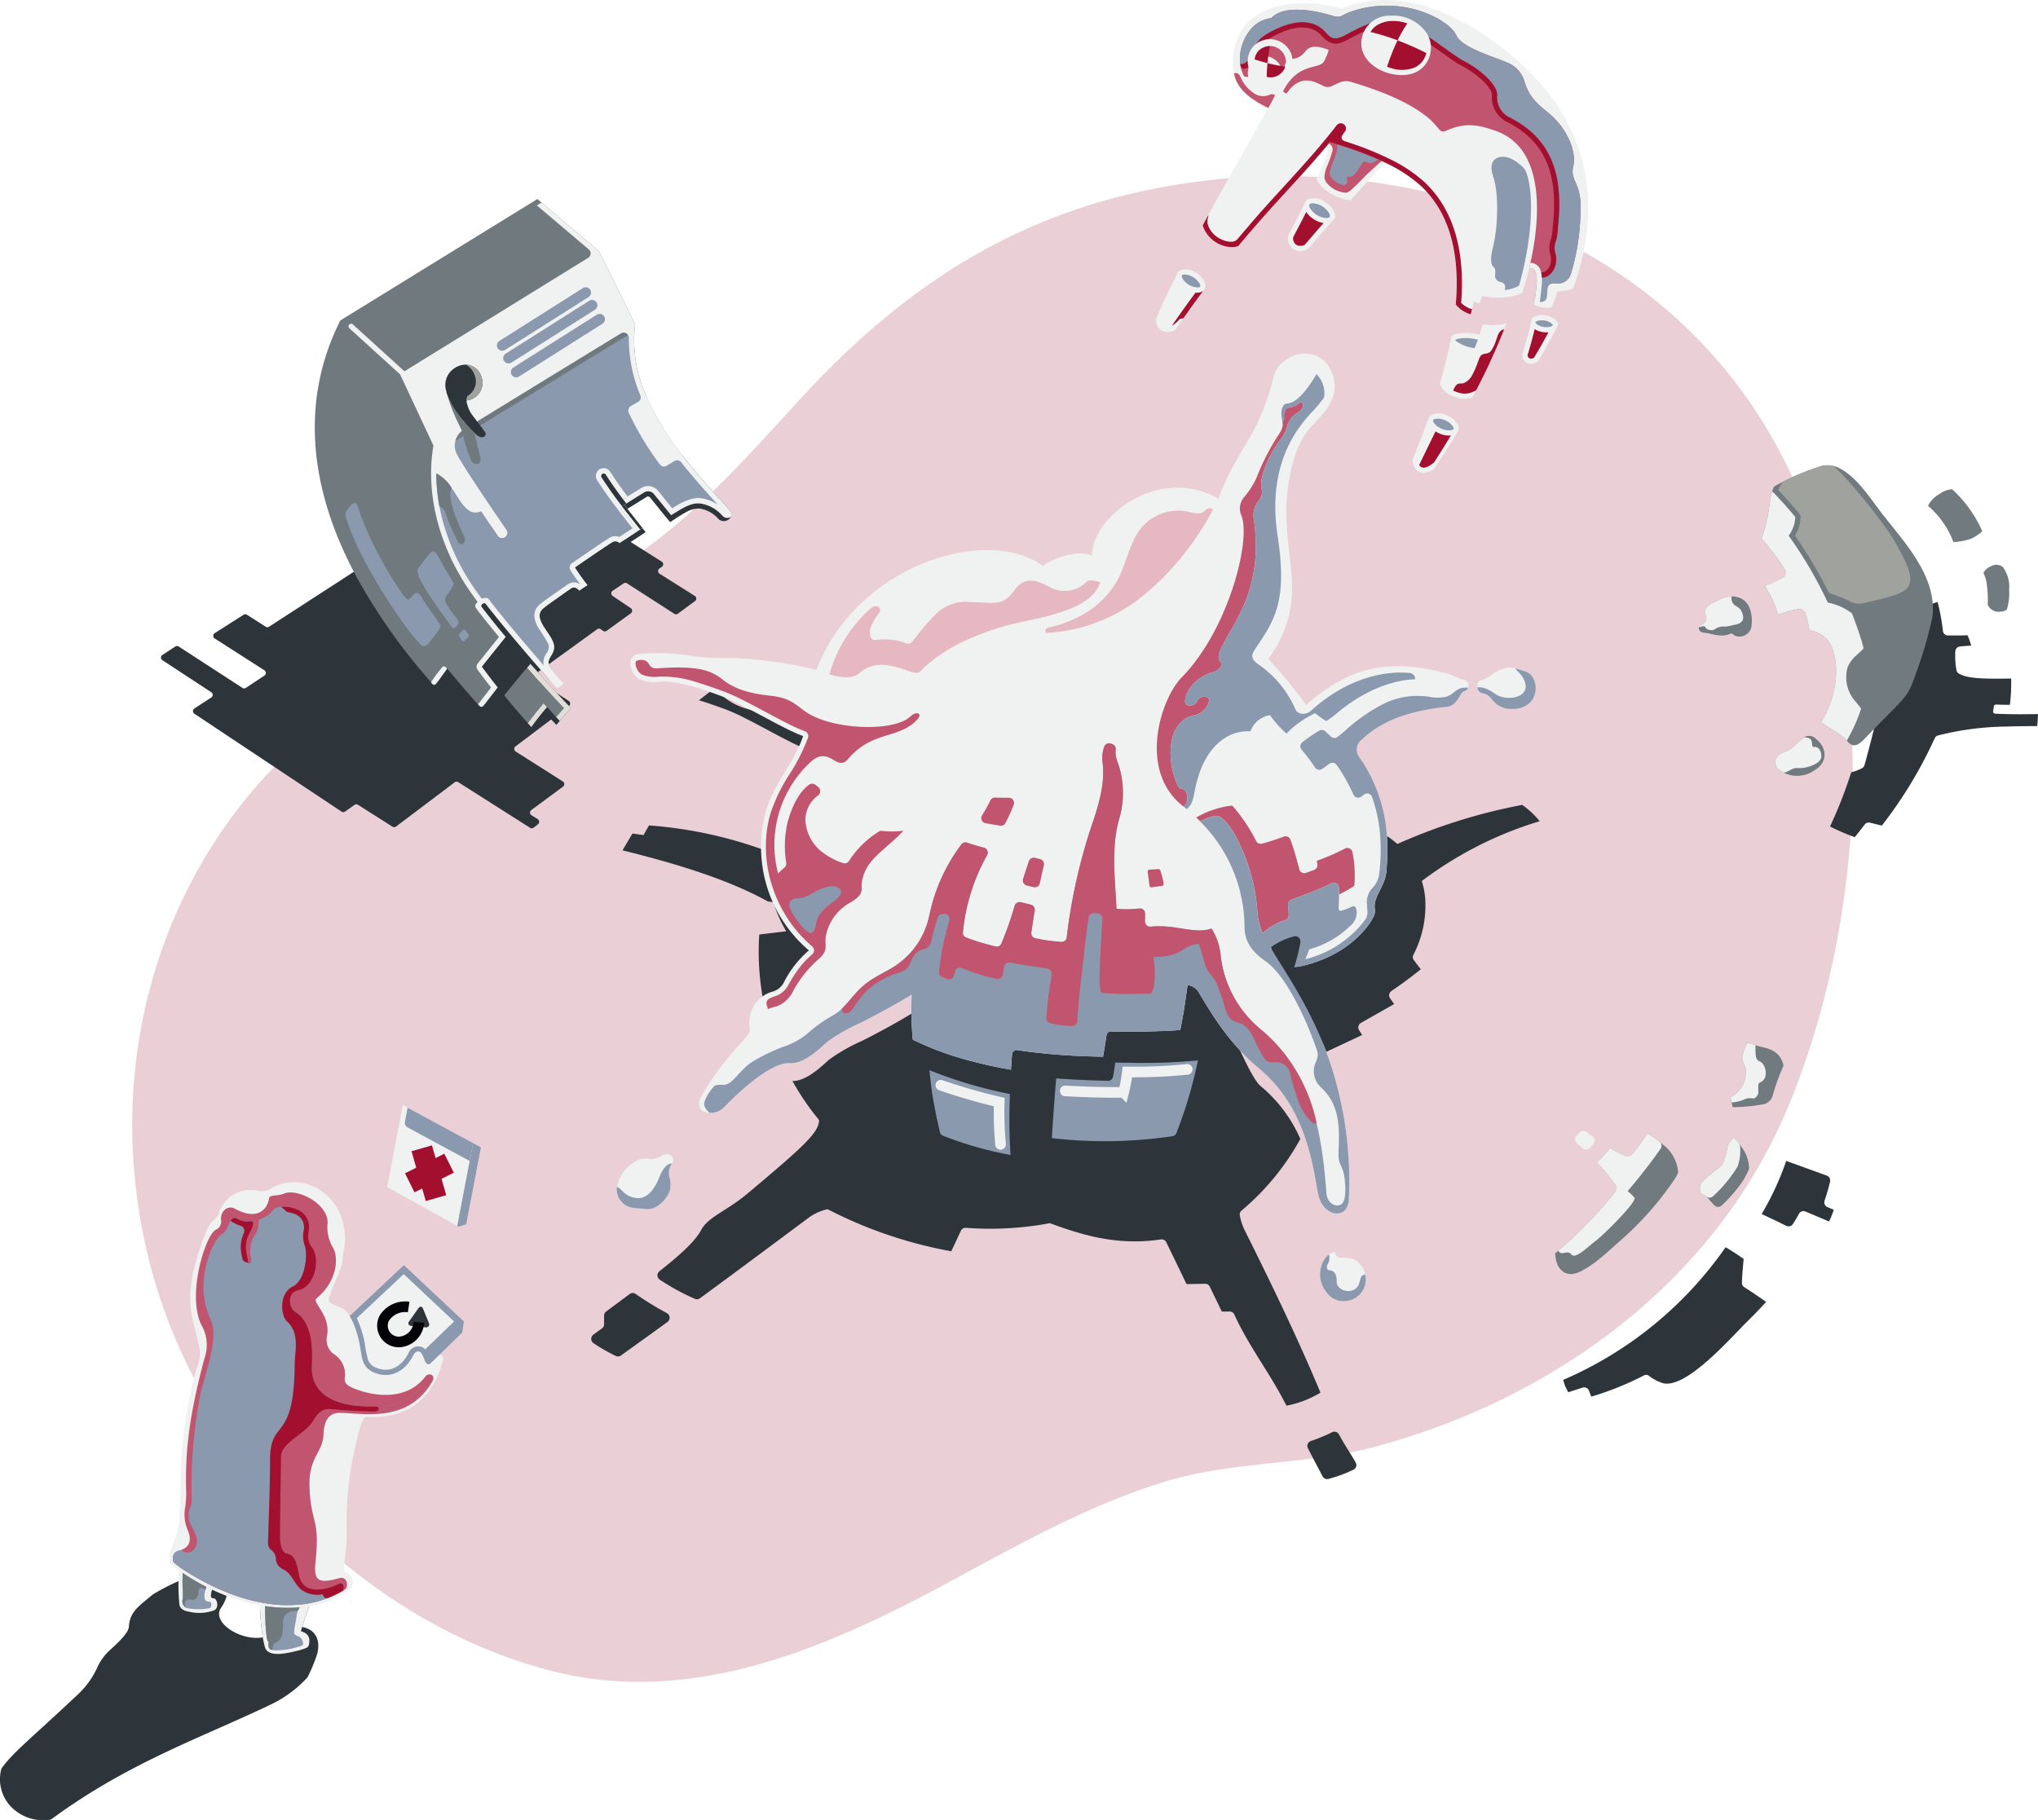 <svg xmlns="http://www.w3.org/2000/svg" width="271.676" height="242.655" viewBox="0 0 271.676 242.655"><g transform="translate(-251 -1078.417)"><g transform="translate(251 1078.417)"><path d="M220.038,132.472c15.087-26.051,21.753-64.84,7.632-93.094C214.593,13.32,186.4.736,160.435.034c-22.465-.6-40.3,6.727-57.829,21.12-9.038,7.428-18.172,15.375-29.054,19.7-8.5,3.381-17.237,5.71-26,8.291C15.857,58.5-3.676,90.21.579,124.307c3.282,26.205,21.727,50.58,45.26,60.316C64.088,192.17,83.264,186.594,100.9,180c9.5-3.556,19.081-7.232,29.111-8.887,9.7-1.606,19.081.4,28.685-.758C182.359,167.508,206.757,155.429,220.038,132.472Z" transform="translate(2.328 46.314) rotate(-8)" fill="#ead0d6"/><g transform="translate(0 0)"><path d="M1155.028,351.648c5.79-1.551,7.489-2.237,8.346-2.95" transform="translate(-907.067 -269.798)" fill="none" stroke="#a30f2f" stroke-linecap="round" stroke-miterlimit="22.926" stroke-width="1.417"/><path d="M1011.3,416.962a49.954,49.954,0,0,1,15.728-7.981,12,12,0,0,0-2.329-2.175,75.046,75.046,0,0,0-16.658,5.214q-.321-.288-.651-.543-.356-.278-.717-.518c.078,1.334-14.422-2.1-14.567-.474-.178,2-1.641,3.225-1.569,4.811.023.5-1.769.775-1.908,1.068-1.207,2.549,6.325,12.451.52,13.406q-.117.367-.248.739-.221.032-.443.059a.686.686,0,0,1-.346-.047c1.719,2.783,8.25,5.031,9.891,9.482l5.354-2.516-.406-.64a.694.694,0,0,1,.243-.974l4.428-2.514-.54-.76a.693.693,0,0,1,.176-.976q2.018-1.368,3.917-2.9l-.918-1.2a.678.678,0,0,1-.072-.726,14.266,14.266,0,0,0,1.555-7.786,10.585,10.585,0,0,0-.437-2.047" transform="translate(-821.774 -299.49)" fill="#2d343a" fill-rule="evenodd"/><path d="M750.77,336.755l.016.011a.41.41,0,0,0,.475-.009l.277-.2.1-.076h0l.579-.42.625-.453,1.643-1.189a.416.416,0,0,0-.011-.682l-1.792-1.209-.625-.422a.416.416,0,0,1,0-.69l.6-.4.865-.583a.409.409,0,0,1,.458,0l6.3,4.056a.41.41,0,0,0,.472-.015l2.282-1.681a.416.416,0,0,0-.025-.687l-4.7-2.963a.416.416,0,0,1-.016-.693l.322-.224a.416.416,0,0,0-.016-.693l-4.166-2.631-15.338-9.69a.407.407,0,0,0-.448,0l-8,5.188-1.776,1.151-22.614,14.658a.409.409,0,0,1-.451,0l-2.5-1.593a.408.408,0,0,0-.448,0l-3.856,2.458a.416.416,0,0,0,0,.7l6.633,4.251a.416.416,0,0,1,.005.7l-2.481,1.643a.408.408,0,0,1-.456,0l-8.49-5.515a.408.408,0,0,0-.454,0l-1.721,1.121a.416.416,0,0,0,0,.7l6.512,4.275a.416.416,0,0,1,0,.7l-2.254,1.469a.416.416,0,0,0,0,.694l19.62,13.051a.409.409,0,0,0,.471-.007l1.256-.891a.408.408,0,0,1,.463-.012l4.6,2.92a.41.41,0,0,0,.474-.019l3.879-2.926,3.939-2.971a.41.41,0,0,1,.474-.019l9.583,6.087a.41.41,0,0,0,.483-.027l.567-.455a.416.416,0,0,0-.039-.676l-.832-.523a.416.416,0,0,1-.025-.687l4.236-3.126a.416.416,0,0,0-.024-.686l-6.286-3.993a.416.416,0,0,1-.028-.683l7.121-5.383a.415.415,0,0,0-.023-.679l-4.439-2.908a.416.416,0,0,1-.016-.685l1.822-1.319,2.8-2.026.571-.414,2.852-2.065.193-.139a.409.409,0,0,1,.475-.009Z" transform="translate(-670.387 -252.651)" fill="#2d353a" fill-rule="evenodd"/><path d="M766.948,368.32l.419-.577c-.172-.2-.431-1.694-.567-1.853l-1.4.6-.4,1.653c-.139.192.339,1.207.2,1.4.178.237.384.523.672.223a8.42,8.42,0,0,0,.6-.789l.032-.044.447-.615" transform="translate(-707.757 -278.583)" fill="#f0f1f1" fill-rule="evenodd"/><path d="M819.227,446.3a41.569,41.569,0,0,1-4.162-2.555.684.684,0,0,0-.812.014q-1.438,1.077-3.122,2.32a.674.674,0,0,0-.281.567c.006.457,0,.868,0,1.143a.672.672,0,0,1-.29.556c-.253.181-.657.472-1.141.828a.693.693,0,0,0,.024,1.133,23.3,23.3,0,0,0,2.96,1.7.676.676,0,0,0,.7-.061c2.2-1.572,4.249-3.052,6.2-4.469a.693.693,0,0,0-.08-1.172m88.65,15.89a23.014,23.014,0,0,1-2.829,1.166.693.693,0,0,0-.367.965q.962,1.863,1.952,3.734a.689.689,0,0,0,.852.326,18.02,18.02,0,0,0,3.337-1.249.693.693,0,0,0,.226-.926c-.661-1.155-1.568-2.486-2.223-3.732a.693.693,0,0,0-.947-.284Zm52.481-24.679A50.9,50.9,0,0,1,938.707,455.2a5.906,5.906,0,0,0,.679,1.646l1.9-.612a.694.694,0,0,1,.869.437q.132.388.3.764a40.3,40.3,0,0,0,7-2.821.639.639,0,0,1,.638.01,5.813,5.813,0,0,0,1.983,1.035c3.151.653,9.009-6.12,11.2-8.278q.791-.778,1.557-1.582.467-.492.925-.992-1.431-1.019-2.91-1.969a.678.678,0,0,1-.318-.61c.042-1.054.125-2.1.236-3.152C961.985,438.523,961.182,438,960.358,437.513Zm10.651-4.761,3.134,1.325a11.615,11.615,0,0,0,.635-1.563l-.836-.345a.693.693,0,0,1-.39-.868,26.219,26.219,0,0,0,.727-2.531.691.691,0,0,0-.438-.812L968.435,426a37.962,37.962,0,0,1-3.273,7.084c1.044.5,2.184,1.02,3.266,1.572a.691.691,0,0,0,.9-.24c.286-.438.557-.895.806-1.356A.691.691,0,0,1,971.009,432.752ZM1002,366.427c-1.605.028-2.872.028-3.926.008-.677-.013-1.266-.034-1.8-.062a.277.277,0,0,1-.259-.325c.036-.2.069-.421.1-.65a.276.276,0,0,1,.287-.242c.6.027,1.225.04,1.854.033a24.872,24.872,0,0,0,.166-3.5c-4.175.077-5.893-.052-6.954-.652a.668.668,0,0,1-.339-.472,10.449,10.449,0,0,1-.153-2.491.69.69,0,0,1,.621-.655c.528-.055,1.03-.1,1.491-.116a7.435,7.435,0,0,0-.489-1.382c-.862.037-1.661.023-2.585.029a.691.691,0,0,1-.693-.617,27.493,27.493,0,0,0-.708-3.857l-.75.257c.137.841-2.064.628-2.168,1.515-.146,1.235-2.312,4.585-3.262,7.286-1.626,4.622-2.151,7.654-3.558,12.688a.669.669,0,0,1-.352.43,6.752,6.752,0,0,1-1.419.536,60.42,60.42,0,0,1-2.828,7.229,29.154,29.154,0,0,0,3.3,1.426c.453-.563.892-1.121,1.31-1.677a.682.682,0,0,1,.718-.257l1.58.383a57.987,57.987,0,0,0,7.039-11.625.672.672,0,0,1,.445-.385,38.5,38.5,0,0,1,9.064-1.189c1.386-.047,2.781-.059,4.166-.065Q1001.968,367.231,1002,366.427ZM852.094,406.195c-1.929,1.245-5.406,3.083-6.917,3.831a23.846,23.846,0,0,0-4.331,2.476c-.668.573-2.96,2.919-4.887,2.845q.191.343.388.681a34.3,34.3,0,0,0,3.154,4.517c.01,1.641-1.935,3.442-9.53,9.808-2.816,2.359-5.245,3.1-6.193,4.885-.738,1.386-2.464,3.038-5.549,5.481a.693.693,0,0,0,.046,1.12,30.127,30.127,0,0,0,4.676,2.554.677.677,0,0,0,.687-.076c4.99-3.66,9.469-7.006,14.326-10.62a6.71,6.71,0,0,1,2.68-1.255,58.5,58.5,0,0,0,16.487,5.609l1.279-2.724a.682.682,0,0,1,.679-.4,43.243,43.243,0,0,0,11.178-.619c4.273,1.555,8.915,3.039,14.808,2.165a.685.685,0,0,1,.726.384l2.687,5.562c.834,0,1.669-.01,2.463-.033a.681.681,0,0,1,.644.392q.8,1.653,1.6,3.306c.333,0,.674.006,1.031,0a.682.682,0,0,1,.642.409c1.839,4.095,4.928,8.084,6.943,12.147a13.548,13.548,0,0,0,4.539-1.743c-3.29-7.879-7.1-15.619-10.041-21.523a7.653,7.653,0,0,1-.715-2.1.679.679,0,0,1,.247-.658,33.432,33.432,0,0,0,7.825-9.545,19.253,19.253,0,0,0-5.277-7.032c-2.434-2-7.147-17.733-11.151-16.992C871.979,401.872,859.572,394.119,852.094,406.195Zm-19.464.86q.144.545.3,1.085a9.031,9.031,0,0,1,1.168-.366,4,4,0,0,0,2.253-2.167,15.708,15.708,0,0,1,3.363-4.149c1.494-1.343.581-1.812,1.029-3.448A6.484,6.484,0,0,1,844,393.894a4.267,4.267,0,0,0,1.077-.856l4.367.576a42.609,42.609,0,0,0-4.035-2.085c0-.039.006-.079.011-.118.421-3.215,2.809-4.138,5.575-7.044a11.38,11.38,0,0,1-3.092-.013,12.452,12.452,0,0,0-4.427,4.492,9.561,9.561,0,0,1-3.2-1.545,5.677,5.677,0,0,1-2.355-4.478,3.993,3.993,0,0,1,2.352-3.532,3.747,3.747,0,0,0-1.462-1.313c-.914.524-2.239,1.706-3.226,5.1a11.45,11.45,0,0,0-.4,3.314c-.52-.274-.992-.529-1.4-.757a15.512,15.512,0,0,1,4.583-10.2c1.046-1.064,2-1.373,3.336-.488.87.579,1.413.434,1.861-.092,3.336-3.927,6.8-2.633,9.284-5.329.749-.811-.146-1.149-.873-.439-2.147,2.1-9.859,1.854-13.562-.3-1.642-.957-2.127-2.1-5.143-2.421-3.1-.331-4.889-.993-6.325-2.114a6.8,6.8,0,0,0-1.695-1.027l-1.759,1.364c1.264.376,2.481.821,3.492,1.188a25.272,25.272,0,0,1,2.633,1.181c1.009.506,2.007,1.04,3,1.572.967.516,1.935,1.036,2.914,1.528a20.212,20.212,0,0,0,2.311,1.034.694.694,0,0,1,.428.873,24.736,24.736,0,0,1-2.495,4.914,23.206,23.206,0,0,0-2.434,4.974,14.579,14.579,0,0,0-.6,2.877q-.015.143-.028.287c-.418-.26-.652-.441-.643-.516l-.671-.226a57.274,57.274,0,0,0-14.562-3l-.735,1.285-1.468-.206L813.3,384.6c7.237,1.772,13.63,3.793,18.531,6.354q.427.223.838.452l.752.1q.062.205.13.408a17.836,17.836,0,0,0,1.579,3.474l-.749.09h0l-.744.089-2.1.251a34.821,34.821,0,0,0,.744,9.815q.079.356.164.711T832.629,407.055Z" transform="translate(-730.323 -271.22)" fill="#2d343a" fill-rule="evenodd"/><path d="M676.246,618.63q.965.455,1.927.821-.962-.366-1.927-.821m.176-.429c-.261-.124-.515-.248-.761-.373C675.906,617.952,676.161,618.077,676.421,618.2Zm11.83,5.4c.213-.685.433-1.358.664-2.038q.086-.252.174-.507c.026-.078.048-.154.067-.229q-.6.1-1.232.152a19.9,19.9,0,0,1-4.612-.166q-.337-.05-.679-.111c0,.22.006.458.016.707a29.87,29.87,0,0,0,.351,3.572c-3,.523-6.882-2.026-5.562-3.944a5.385,5.385,0,0,0,.521-.923,3.361,3.361,0,0,0,.213-.662,2.479,2.479,0,0,0,.052-.466c.023-2.129-3.063-2.764-4.557-2.254l-.023.008q-.256.09-.505.184-.406.153-.793.312l-.043.018q-.272.112-.534.227a29.51,29.51,0,0,0-3.432,1.781c-1.849,1.563-3.07,2.276-3.189,4.3-.049.845-1.532,2.214-2.457,3.054a7.072,7.072,0,0,0-1.824,2.533,11.386,11.386,0,0,1-2.381,3.315c-6.411,6.042-8.72,7.769-10.325,10a5.3,5.3,0,0,0,1.5,5.319,5.983,5.983,0,0,0,5.1,1.49c10.248-7.558,19.74-10.771,29.366-15.365a16.115,16.115,0,0,0,4.823-3.581,21.129,21.129,0,0,0,1.3-3.125C690.778,625.127,689.835,623.872,688.251,623.6Z" transform="translate(-647.969 -406.672)" fill="#2d343a" fill-rule="evenodd"/><path d="M857.311,369.213c-1.929,1.245-5.406,3.083-6.917,3.831a23.85,23.85,0,0,0-4.331,2.476c-.676.58-3.015,2.975-4.956,2.841-2.681-.185-7.3,4.3-8.866,5.949-1.109,1.169-4.281.959-2.978-1.528a39.939,39.939,0,0,1,5.7-7.552c.5-.561.923-1.13.738-1.66a4.234,4.234,0,0,1,2.942-4.7,2.5,2.5,0,0,0,1.537-1.1,14.017,14.017,0,0,1,3.418-4.432,18.075,18.075,0,0,1-5.7-18.677c1.252-3.941,3.772-6.417,4.932-9.9-2.618-.917-7.955-4.257-10.869-5.318-1.675-.609-5.755-2.168-8.316-1.917a4.6,4.6,0,0,1-2.753-.427c-1.34-.95-1.726-3.339.464-3.335a29.972,29.972,0,0,1,6.524.284,25.055,25.055,0,0,0,4.967.293,54.778,54.778,0,0,1,11.755,1.607c5.338-13.98,22.635-19.342,30.222-13.863.845-.819,4.725-2.35,6.509-1.354-.073-5.125,8.87-12.186,16.873-7.617,1.243-3.775,4.087-7.738,5.235-10.172a37.144,37.144,0,0,0,2.088-5.981c.7-3.263,5.9-4.705,7.636-.98,1.652,3.545-.935,5.677-2.735,7.679-1.883,2.094-2.554,5.412-2.863,7.245-1.059,6.283.9,11.265.333,16.108a15.472,15.472,0,0,1-3.087,7.465,56.319,56.319,0,0,1,5.058,6.15c5.9-5.165,11.026-6.261,18.734-4.221,1.088.289,1.645.748,2.142.832a.791.791,0,0,1,.172,1.565c-.6.168-.743,1.885-2.3,2.053-5.895.632-9.039,2.26-11.288,4.351a1.683,1.683,0,0,0-.3,2.429c1.935,2.984,4.272,7.146,3.556,15.158-.178,2-1.64,3.226-1.569,4.811a2.17,2.17,0,0,1-.046,1.055c-1.164,2.459-4.616,5.758-10.07,6.845-.447.089,1.522-5.59,1.048-5.533l-5.812,2.512c1.791,2.879,6.765,9.823,8.529,14.608a49.8,49.8,0,0,1,2.917,19.455c-.105,2.756-3.346,2.361-4.04-.556-.4-1.686-.778-5.746-2.663-9.9a19.254,19.254,0,0,0-5.277-7.032c-4.2-3.455-6.563-7.741-7.9-9.889a2.107,2.107,0,0,0-1.626-1.22c-.227,1.784-.544,3.911-.971,6.01-3.117.211-6.54.253-9.75.183-.176,1.178-.362,2.331-.545,3.37q-.958-.019-2.031-.052c-3.172-.1-6.027-.377-8.1-.647-.756-.1-1.409-.2-1.935-.282-.062.628-.137,1.524-.207,2.713a61.049,61.049,0,0,1-6.885-1.591,38.236,38.236,0,0,1-4.238-1.52c-.762-.323-1.426-.631-1.962-.892a43.617,43.617,0,0,1-.14-6.029" transform="translate(-735.771 -236.623)" fill="#f0f1f1" fill-rule="evenodd"/><path d="M912,484.619q.021-1.236.056-2.3a59.029,59.029,0,0,1-10.722-3.177c.112,1.182.251,2.417.411,3.383.352,2.115.721,3.781.991,4.883a.674.674,0,0,0,.419.48,48.511,48.511,0,0,0,8.991,2.559c-.108-1.5-.182-3.65-.145-5.832" transform="translate(-777.433 -336.455)" fill="#8b99af" fill-rule="evenodd"/><path d="M952.375,483.191c.495-1.468.909-2.959,1.241-4.291.224-.9.41-1.726.558-2.424a75.9,75.9,0,0,1-9.186.311q-.957-.005-1.833-.021c-.076.56-.162,1.147-.288,1.855a.69.69,0,0,1-.7.571c-2.838-.062-5.114-.183-6.888-.318-.208,2.4-.415,5.346-.585,7.962a61.068,61.068,0,0,0,16.075-.258.677.677,0,0,0,.542-.437c.336-.878.7-1.865,1.062-2.95" transform="translate(-794.481 -335.09)" fill="#8b99af" fill-rule="evenodd"/><path d="M1131.637,328.751a11.76,11.76,0,0,1-3.079,1.547,13.032,13.032,0,0,1,1.791,3.85,10.415,10.415,0,0,1,3.44-.814,18.3,18.3,0,0,1,.746,2.857c2.1.483,3.071,1.6,3.471,4.1a12.008,12.008,0,0,1-.46,4.945,13.6,13.6,0,0,1-1.463,3.239c1.866,1.323,2.724,1.651,3.437,2.446.036.04.071.081.106.123.648.78,1.321.612,2.218-.322.519-.541.99-1.027,1.419-1.466,4.34-4.444,4.343-4.083,5.481-7.322a54.938,54.938,0,0,0,2.185-7.517,9.267,9.267,0,0,0-.063-2.593c-.679-4.147-3.962-7.746-6.478-10.945-1.8-2.29-3.589-5.3-6.18-6.43a2.653,2.653,0,0,0-.456-.143,3.385,3.385,0,0,0-1.567-.017,32.132,32.132,0,0,0-6.369,2.761,6.244,6.244,0,0,0-.242.626,7.056,7.056,0,0,0-.275,1.2c-.063.449-.128.9-.2,1.349a16.691,16.691,0,0,1-.964,3.729,31.267,31.267,0,0,1,3.5,4.787" transform="translate(-893.326 -252.174)" fill="#717a7e" fill-rule="evenodd"/><path d="M1133.023,392.913a4.037,4.037,0,0,0,4.149-.362c1.687-.968,1.725-2.955.088-4.207a1.259,1.259,0,0,0-1.574-.122,11.327,11.327,0,0,0-1.269,1.144,3.514,3.514,0,0,1-1.448.8c-1.36.586-1.48,1.965-.092,2.67l.147.072" transform="translate(-895.244 -289.882)" fill="#717a7e" fill-rule="evenodd"/><path d="M1173.547,322.951a11.857,11.857,0,0,1,3.385,4.835,8.628,8.628,0,0,0,2.356-.453,5.791,5.791,0,0,0,1.488-.992,16.545,16.545,0,0,0-4.028-5.612,3.353,3.353,0,0,0-1.711.664,3.649,3.649,0,0,0-1.49,1.557" transform="translate(-916.53 -255.506)" fill="#717a7e" fill-rule="evenodd"/><path d="M1189.711,341.514a2,2,0,0,0-1.07.92,4.265,4.265,0,0,1,.451,1.518,14.228,14.228,0,0,1,.122,2.715,1.6,1.6,0,0,0,1.717.926,1.637,1.637,0,0,0,.829-.277,7.179,7.179,0,0,0,.31-2.632,4.449,4.449,0,0,0-.835-3.038,1.356,1.356,0,0,0-1.524-.133" transform="translate(-924.243 -266.04)" fill="#717a7e" fill-rule="evenodd"/><path d="M1115.4,349.971a3.889,3.889,0,0,0-1.81.523c-.91.512-2.137.83-1.621,2.088a.921.921,0,0,1-.658,1.2.4.4,0,0,0-.275.321.67.67,0,0,0,.636.7c1.058.06,2.3.736,3.566.14.27-.127.325.108.671.287a1.638,1.638,0,0,0,2.132-1.124c.19-1.14.062-2.836-1.011-3.653a2.6,2.6,0,0,0-1.631-.475" transform="translate(-884.585 -270.448)" fill="#717a7e" fill-rule="evenodd"/><path d="M1055.76,369.473a2.822,2.822,0,0,0-.847-.114c-1.8.14-2.865,1.64-3.641,1.667-.43.015-.63.5-.576.961a.842.842,0,0,0,.674.8c.787.171.943.454,1.433,1.014a3.032,3.032,0,0,0,2.5,1.076h.043a3.254,3.254,0,0,0,2.346-.816,2.833,2.833,0,0,0,.592-2.95c-.383-1.029-.973-1.179-1.932-1.455-.258-.075-.432-.138-.6-.187" transform="translate(-853.751 -280.355)" fill="#f0f1f1" fill-rule="evenodd"/><path d="M1119.839,479.651l.135.621a22.488,22.488,0,0,0,3.856-.348,1.67,1.67,0,0,0,1.437-1.044,30.233,30.233,0,0,1,1.494-4.154c-.5-2.19-2.334-2.3-3.229-2.561-.173-.05-.342-.107-.511-.164a5.956,5.956,0,0,0-1.112-.3,9.69,9.69,0,0,0-.593,1.541,1.711,1.711,0,0,0,.173,1.314,2.164,2.164,0,0,1,.217,1.568,3.706,3.706,0,0,1-2.024,2.805Z" transform="translate(-889.006 -332.652)" fill="#717a7e" fill-rule="evenodd"/><path d="M1116.925,498.842a6.461,6.461,0,0,0-1.071-1.273,2.972,2.972,0,0,0-.745.923,4.387,4.387,0,0,0-.183.837,6.539,6.539,0,0,1-.632,1.8,2.733,2.733,0,0,1-.755.68c-.5.407-1.021.808-1.494,1.251a2.21,2.21,0,0,0-.66.8,2.963,2.963,0,0,0-.027.639q-.005.21-.006.419a4.719,4.719,0,0,1,.83.467,2.505,2.505,0,0,1,.436.463c.04.049.082.1.125.144q.264.282.524.568a.693.693,0,0,0,.987.04,20.006,20.006,0,0,0,2.633-2.995,8.988,8.988,0,0,0,.78-1.353,1.937,1.937,0,0,0,.242-.575,4.732,4.732,0,0,0-.983-2.838" transform="translate(-884.749 -345.868)" fill="#717a7e" fill-rule="evenodd"/><path d="M1088.3,501.576a5.04,5.04,0,0,0-1.994-3.7,13.366,13.366,0,0,0-2.113-1.538,22.048,22.048,0,0,1-2.418,3.232,16.889,16.889,0,0,1-2.532-1.247c-.544.631-1.153,1.282-1.766,1.906a20.97,20.97,0,0,1,2.776,3.521,61.122,61.122,0,0,1-6.452,6.963c-.479.424-.962.871-1.467,1.287q-.207.171-.421.333a4.409,4.409,0,0,0,.263,1.412c.247.618,1.109,2.019,3.138,1,2.088-1.046,4-3,5.768-4.524a42.425,42.425,0,0,0,6.528-7.438,6.217,6.217,0,0,0,.691-1.2" transform="translate(-864.596 -345.237)" fill="#717a7e" fill-rule="evenodd"/><path d="M1012.982,530.181c-1.215-1.221-2.816-.143-3.051-1.157-.08-.345-.5-.306-.935.04a3.207,3.207,0,0,0-1.066,1.8,3.655,3.655,0,0,0,.7,3.184,2.734,2.734,0,0,0,2.593,1.242,2.885,2.885,0,0,0,2.616-3.529,3.074,3.074,0,0,0-.856-1.579" transform="translate(-831.848 -361.819)" fill="#f0f1f1" fill-rule="evenodd"/><path d="M823.449,503.28c.135-.222.245-.39.2-.57a.977.977,0,0,0-.806-.679c-.541-.051-.924.366-1.455.533-.863.268-1.468-.126-2.4.224a5.064,5.064,0,0,0-2.864,3.6,2.442,2.442,0,0,0,.6,1.968c.844.963,1.854.859,3,.965a2.317,2.317,0,0,0,1.743-.334,4.246,4.246,0,0,0,1.706-2.092A3.539,3.539,0,0,0,823.1,505a2.249,2.249,0,0,1,.348-1.722" transform="translate(-733.882 -348.146)" fill="#f0f1f1" fill-rule="evenodd"/><path d="M695.414,561.4c0,.087-.006.191-.009.31-.008.305-.016.706-.021,1.146a23.572,23.572,0,0,0,.123,3.169c.053.329.323.76,1.241.907a5.848,5.848,0,0,0,3.36-.164c.772-.35.384-1.619-.028-1.609-.526.012-.356-.522-.338-.712a1.977,1.977,0,0,1,.12-.441q.965.455,1.927.821a24.931,24.931,0,0,0,4.46,1.249,29.523,29.523,0,0,0,.367,4.279,11.1,11.1,0,0,0,.306,1.375c.377,1.061,1.962.881,2.836.734.473-.079.993-.2,1.462-.314a6.906,6.906,0,0,0,1.287-.424c.278-.157.307-.555.314-.843a1.139,1.139,0,0,0-.718-1.182,2.105,2.105,0,0,0-.408-.161q.086-.284.174-.565c.266-.855.543-1.693.837-2.544.026-.078.048-.154.067-.229a12.308,12.308,0,0,0,4.781-1.759q.31-.2.6-.425a1.374,1.374,0,0,0-.64-2.375c-.126-1.633.285-2.427.3-5.262a44.052,44.052,0,0,1,1.055-11.126c.539-2.273.96-4.322,1.582-4.287,8.367.476,9.82-6.457,10.118-7.3.266-.751-.17-1.08-.477-.912a.412.412,0,0,0-.11.09c-.237.27-.717.691-1.013.985-.112.112-.512.318-.78-.433-.011-.03-.022-.06-.033-.09a3.491,3.491,0,0,0-.406-.85.619.619,0,0,0-.177-.166c-.26-.149-.689.006-.911.484-1.024,2.018-2.917,3.184-5.154,2.3-1.738-.722-1.643-2.065-1.952-3.635a13.7,13.7,0,0,0-.939-3.142,6.759,6.759,0,0,0-.423-.772l-.008-.012-.007-.012-.007-.012-.008-.012-.008-.011-.008-.012-.007-.012-.008-.012-.008-.012-.008-.011-.008-.012-.008-.012-.008-.011-.008-.012-.008-.011-.008-.011-.008-.012-.008-.011-.008-.011-.008-.012-.008-.011-.008-.012-.008-.011-.008-.011-.008-.011-.008-.011-.008-.011-.009-.011-.008-.011-.008-.011-.008-.011h0l-.008-.011-.008-.011-.008-.011-.009-.011-.008-.011h0l-.009-.011-.008-.011-.009-.011-.008-.011-.009-.011h0l-.009-.011-.009-.011-.009-.011-.008-.011h0l-.009-.011-.008-.011h0l-.008-.011h0l-.009-.01h0l-.009-.011h0l-.009-.011-.009-.01-.009-.011-.009-.01-.009-.011-.009-.01-.009-.011h0l-.009-.01h0l-.009-.01-.009-.01-.009-.01-.009-.01-.009-.01-.009-.01c-.607-.665-2.452-.752-2.23-1.627.431-1.7,1.949-4.17,1.833-5.475a7.91,7.91,0,0,1,.206-1.161c.96-6.57-4.961-10.586-9.529-8.184a2.408,2.408,0,0,1-1.906.468,4.412,4.412,0,0,0-5.247,2.877c-.16.408-.108.476-.486.81a3.818,3.818,0,0,0-1.11,1.422c-3.686,9.136-1.9,11.458-1.136,15.3a4.448,4.448,0,0,1-.093,2.789c-2.451,7.535-2.428,17.406-2.353,18.867a1.733,1.733,0,0,1-.032.527,3.5,3.5,0,0,0-.067,1.293c.079.994-.975,3.418-1.22,4.138a4.954,4.954,0,0,0-.057,1.653q.589.461,1.187.885" transform="translate(-671.586 -352.052)" fill="#f0f1f1" fill-rule="evenodd"/><path d="M764.267,296.176c.227-.187.692-.529,1.222-.908.429-.307.9-.638,1.319-.931.5-.348.925-.643,1.125-.781.591-.408,1.1.29,1.1.29l1.1-.742a28.759,28.759,0,0,1-1.674-2.353s3.838-2.655,4.991-3.372a.779.779,0,0,1,.95.124l3.058-2.016c-1.022-1.285-1.81-2.292-2.431-3.1.878-.549,2.1-1.312,2.663-1.661a1.024,1.024,0,0,1,1.266.175c.377.456,1.429,1.767,2.351,2.873,1.452-.963,2.769-1.76,3.924-1.567a4.854,4.854,0,0,1,2.924,1.652c.543.572,1.748.147.99-.7-1.8-2.012-4.127-4.478-6.3-7.28l-2.684,1.618a39.156,39.156,0,0,1-4.785-7.959l2.64-1.531a17.873,17.873,0,0,1-1.526-9.641l0-.035-4.8-9.726-.037-.032-8.175-6.935-.021-.017-26.273,16.192c-2.85,5.721-6.886,17.486,2.21,34.273a78.066,78.066,0,0,0,9.892,13.96A16.211,16.211,0,0,1,750.815,304c.2-.146.358-.022.508.128.31.324.6.685.888,1.027,1.127,1.324,2.242,2.671,3.426,3.943.291.313.427.121.69-.077a2.028,2.028,0,0,0,.458-.5l.131-.172,1.047-1.359.166-.215.033-.043c-.764-.922-2.118-2.759-2.118-2.759L758.8,300c-.88-1.054-1.322-2.117-2.173-3.195q-.359-.454-.715-.912a.87.87,0,0,0,.1-.214c.016-.046.039-.054.079-.081a.5.5,0,0,1,.255-.111.628.628,0,0,0,.116.018c.039,0,.022-.011.053.029.1.132.2.266.306.4l.349.443q1.227,1.554,2.5,3.073.33.4.661.789,2.016,2.4,4.087,4.754.318.362.636.722l-.276.209,1.148-.872c-.207-.239-.4-.468-.536-.642-.94-1.2-.139-1.627.173-2.438a1.648,1.648,0,0,0,.065-.983,2.454,2.454,0,0,0-.192-.532c-.667-1.394-2.605-3.1-1.175-4.28" transform="translate(-691.821 -215.085)" fill="#707a7e" fill-rule="evenodd"/><path d="M1013.1,226.786a8.849,8.849,0,0,0,4.5-.051,3.6,3.6,0,0,0,.84-.346q.5-1.625.894-3.246c.708-.195.95.494,1,1.2a5.218,5.218,0,0,1-.005.824c-.046.547-.114,1.3-.247,2.254q-.037.265-.082.55a4.2,4.2,0,0,0,2.314.4,12.986,12.986,0,0,0,.775-2.157,5.038,5.038,0,0,0,2.149-.447c3.74-10.6,2.524-20.917-6.529-29.5-5.169-4.9-15.221-11.63-24.361-7.77a18.984,18.984,0,0,0-3.147-.629c-4.139-.451-9.294.524-10.882,4.937a8.75,8.75,0,0,0-.333,4.329q.043.213.1.417c.556,1.983,2.537,3.257,4.472,4.2-2.033,3.729-5.5,9.689-8.745,15.653a4.078,4.078,0,0,0,4.743,2.761c4.549-5.491,8.15-8.982,11.7-13.239a1.11,1.11,0,0,1,.108,1.047,25.1,25.1,0,0,1-1.354,3.218c.494,1.426,2.72,2.6,3.987,2.8a3.037,3.037,0,0,0,.558.043c1.907-2.124,3.586-3.947,4.586-5a19.3,19.3,0,0,1,4.714,3.053c3.783,3.528,5.3,8.883,4.695,15.871a4.088,4.088,0,0,0,1.988,1.3q.224-.847.424-1.7a2.843,2.843,0,0,0,.764.2c.1-.284.223-.63.366-.98" transform="translate(-815.498 -187.354)" fill="#f0f1f1" fill-rule="evenodd"/><path d="M790.31,371.506l-.444-.491c-.548-.608-1.041-1.159-1.414-1.578-.157.18-.32.37-.486.565-.922,1.085-1.941,2.346-2.554,3.112.182.238.4.507.639.8.67.815,1.546,1.822,2.506,2.9.639-.872,1.4-1.848,2.1-2.654.634.706,1.2,1.34,1.687,1.852.327-.392.678-.8,1.028-1.2-.848-.883-1.9-2.023-2.859-3.084l-.2-.223" transform="translate(-718.201 -280.395)" fill="#717a7e" fill-rule="evenodd"/><path d="M816.777,323.719c-.107-.017-.26-.186-.345-.133.085-.053.238.116.345.133" transform="translate(-734.051 -256.961)" fill="#5dbda1" fill-rule="evenodd"/><path d="M743.7,539.861a13.69,13.69,0,0,1,.939,3.142c.309,1.57.214,2.913,1.952,3.635,2.237.887,4.13-.279,5.154-2.3.222-.478.651-.633.911-.484a.619.619,0,0,1,.177.166,3.494,3.494,0,0,1,.406.85l.033.09c.268.752.669.545.78.433.3-.294.776-.715,1.013-.985a.411.411,0,0,1,.11-.089l3.1-3.024.225-1.449.006-.039L750.51,532.3l-7.235,6.788a6.758,6.758,0,0,1,.423.772" transform="translate(-696.669 -363.616)" fill="#8b99af" fill-rule="evenodd"/><path d="M755.141,491.053l-1.634,8.541,9.34,5.18.187.1,1.013-.31,1.509-7.887.455-2.381-1.051-.568-9.363-5.06Z" transform="translate(-701.897 -341.322)" fill="#f0f1f1" fill-rule="evenodd"/><path d="M752.4,541.625a.339.339,0,0,1-.217-.546l1.258-1.773c.2-.283.469-.278.587.007l.8,1.938a.39.39,0,0,1-.419.573l-1-.1Zm5.8-.568-6.715-6.317-6.261,5.871a13.728,13.728,0,0,1,1.089,3.5,13.983,13.983,0,0,0,.408,2.035,1.773,1.773,0,0,0,1.125,1.091c1.888.764,3.418-.278,4.27-1.958a1.4,1.4,0,0,1,1.879-.782,1.264,1.264,0,0,1,.332.286Z" transform="translate(-697.664 -364.862)" fill="#f0f1f1" fill-rule="evenodd"/><path d="M762.032,545.805l-.8-1.938c-.118-.285-.386-.29-.587-.007l-1.258,1.773a.339.339,0,0,0,.217.546l1.006.1,1,.1a.39.39,0,0,0,.419-.573" transform="translate(-704.868 -369.415)" fill="#2d343a" fill-rule="evenodd"/><path d="M969.371,263.662l.254-.341c.233-.6-.272-1.5-1.2-2.072a2.086,2.086,0,0,0-2.347-.191l-.245.484c-.933,1.857-1.959,3.917-2.728,5.841a1.74,1.74,0,0,0,.383,1.227,1.6,1.6,0,0,0,2.093.271c.149-.074.173-.164.274-.31q1.715-2.484,3.517-4.908" transform="translate(-808.983 -224.872)" fill="#f0f1f1" fill-rule="evenodd"/><path d="M799.4,294.288a37.056,37.056,0,0,1-4.829-7.872,18.272,18.272,0,0,1-1.624-8.768L772.4,290.233l-2.268,1.389-1.824,1.116-1.952,1.2a22.12,22.12,0,0,0-.159,2.566,24.335,24.335,0,0,0,.385,4.381q.172.965.423,1.939.021.084.044.167A28.778,28.778,0,0,0,770,310.066q.537.925,1.153,1.835c.363.536.818,1.159,1.34,1.848a1.074,1.074,0,0,1,.345-.054,1.577,1.577,0,0,0,.394-.082c.794,1.009,2.47,3.1,3.426,4.246,2.162,2.6,3.91,4.575,5.586,6.447l.73.82.606-.446s-.584-.637-1.09-1.221c-.207-.239-.4-.468-.536-.642-.94-1.2-.139-1.627.173-2.438a1.647,1.647,0,0,0,.066-.983,2.457,2.457,0,0,0-.192-.532c-.343-.716-1-1.492-1.382-2.236s-.507-1.453.207-2.044c.227-.187.692-.529,1.222-.908.429-.307.9-.638,1.319-.931.5-.348.925-.643,1.125-.781.591-.408,1.1.29,1.1.29l1.1-.742a28.738,28.738,0,0,1-1.674-2.353s3.838-2.655,4.991-3.372a.779.779,0,0,1,.95.124l3.058-2.016c-1.022-1.285-1.81-2.292-2.431-3.1.878-.549,2.1-1.312,2.663-1.661a1.024,1.024,0,0,1,1.266.175c.377.456,1.429,1.767,2.351,2.873,1.452-.963,2.769-1.76,3.924-1.567a4.855,4.855,0,0,1,2.924,1.652c.543.572,1.748.147.99-.7-1.8-2.012-4.127-4.478-6.3-7.28" transform="translate(-708.382 -233.493)" fill="#8b99af" fill-rule="evenodd"/><path d="M755.691,543.664a3.287,3.287,0,0,0-3.267,1.524,2.174,2.174,0,0,0,1.987,3.139,2.788,2.788,0,0,0,2.643-2.612" transform="translate(-701.214 -369.403)" fill="none" stroke="#020105" stroke-miterlimit="22.926" stroke-width="1.417"/><line x2="1.901" y2="6.641" transform="translate(56.218 153.103)" fill="none" stroke="#a30f2f" stroke-miterlimit="22.926" stroke-width="2.835"/><line y1="2.617" x2="5.24" transform="translate(54.62 155.089)" fill="none" stroke="#a30f2f" stroke-miterlimit="22.926" stroke-width="2.835"/><path d="M812.391,326.742l-.433-.544-.585.385-2.474,1.631a.779.779,0,0,0-.95-.124c-1.153.716-4.991,3.372-4.991,3.372a28.735,28.735,0,0,0,1.674,2.353l-1.1.742s-.508-.7-1.1-.29c-.2.138-.627.433-1.125.781l.648.393.869-.6a.586.586,0,0,1,.149.13.69.69,0,0,0,.945.163l1.1-.742a.694.694,0,0,0,.155-1.005c-.435-.549-.872-1.138-1.271-1.734q.757-.522,1.516-1.039c.951-.649,1.917-1.326,2.894-1.933a.107.107,0,0,1,.023-.013.179.179,0,0,1,.072.039.681.681,0,0,0,.87.088l2.528-1.666Zm4.442-2.1c.275-.173.553-.339.834-.491a3.39,3.39,0,0,1,1.95-.548,4.192,4.192,0,0,1,2.535,1.446,1.066,1.066,0,0,0,1.622-.394.832.832,0,0,1-1.119-.083,4.854,4.854,0,0,0-2.924-1.652c-1-.167-2.123.409-3.35,1.192-.189.121-.381.246-.575.375l-.451-.545c-.791-.96-1.583-1.945-1.9-2.328a1.024,1.024,0,0,0-1.266-.175c-.448.277-1.309.814-2.084,1.3l-.579.362.426.552.579-.362q1.01-.632,2.023-1.261a.354.354,0,0,1,.368.027c.618.747,1.228,1.521,1.85,2.283q.441.541.894,1.072.293-.2.587-.393C816.445,324.887,816.638,324.761,816.833,324.639Z" transform="translate(-726.324 -255.795)" fill="#2d353a" fill-rule="evenodd"/><path d="M786.114,283.344c-.652-.8-1.291-1.61-1.938-2.392a1.715,1.715,0,0,0-2.164-.323q-1.072.663-2.139,1.333l-.582.364-.6.374q.208.278.419.555t.424.553c.523.677,1.055,1.348,1.587,2.014l.587-.387-2.635,1.737a1.44,1.44,0,0,0-1.306.111c-.994.618-1.978,1.305-2.945,1.965q-1.039.71-2.074,1.425a.692.692,0,0,0-.195.935c.381.615.817,1.237,1.263,1.827l-.038.025a1.377,1.377,0,0,0-1.552.016q-.691.478-1.379.959l-.441.31c-.287.2-.585.409-.881.62-.35.249-.7.505-1.013.768a1.906,1.906,0,0,0-.715,1.991,4.132,4.132,0,0,0,.514,1.227,19.77,19.77,0,0,1,1.241,2,1.626,1.626,0,0,1,.091.274,1.016,1.016,0,0,1,.006.444,2.877,2.877,0,0,1-.389.771A1.92,1.92,0,0,0,769,304.3q-.689-.789-1.373-1.584-1.042-1.211-2.069-2.433c-1.065-1.268-2.12-2.546-3.146-3.846q-.252-.319-.5-.642c-.122-.161-.306-.452-.513-.493a1.334,1.334,0,0,0-.658.106c-.4-.532-.794-1.071-1.164-1.618q-.414-.611-.8-1.245h0a28.986,28.986,0,0,1-3.208-7.381c-.027-.1-.054-.2-.08-.3q-.229-.875-.4-1.764a23.8,23.8,0,0,1-.418-4.4,5.323,5.323,0,0,1,2.046,1.947c.394.562.755,1.156,1.1,1.67a7.074,7.074,0,0,0,.48.65c.855,1.018,1.583,1.117,2.354.778q1.1,1.635,2.218,3.261a.693.693,0,1,0,1.145-.781c-1.593-2.333-3.187-4.672-4.728-7.038-.447-.686-.891-1.375-1.314-2.075a10.736,10.736,0,0,1-.621-1.116,2.493,2.493,0,0,1,1.06-3.186L767,267.542l4.911-3.007,1.228-.752,2.026-1.241,2.456-1.5.818-.5.849-.52a.693.693,0,0,1,1.055.606,19.376,19.376,0,0,0,1.534,7.669.689.689,0,0,1-.295.859l-.973.564a.692.692,0,0,0-.28.893,39.091,39.091,0,0,0,4.141,6.882.691.691,0,0,0,.913.178l1.031-.622a.69.69,0,0,1,.9.163c1.546,1.951,3.2,3.795,4.882,5.659a5.2,5.2,0,0,0-2.164-.855c-1.245-.207-2.666.528-3.917,1.329m-25.451,25.583-.428.555c.411.509.572.413.93-.065.115-.153.23-.3.347-.455l.331-.429.994-1.288.017-.021c-.764-.922-2.118-2.759-2.118-2.759l2.745-3.422.221-.276.221-.276q-1.32-1.581-2.6-3.2c-.208-.264-.416-.525-.614-.8a.2.2,0,0,1-.008-.257.461.461,0,0,1,.258-.209.3.3,0,0,1,.373.144l.045.062c.165.208.327.418.491.626q1.227,1.554,2.5,3.073.33.4.661.789,2.016,2.4,4.087,4.754.318.362.636.722.411.465.824.928a.415.415,0,0,0,.557.058l.581-.428s-.584-.637-1.09-1.221c-.207-.239-.4-.468-.536-.642-.94-1.2-.139-1.627.173-2.438a1.648,1.648,0,0,0,.066-.983,2.457,2.457,0,0,0-.192-.532c-.343-.716-1-1.492-1.382-2.236s-.507-1.453.207-2.044c.227-.187.692-.529,1.221-.908.429-.307.9-.638,1.319-.931.5-.348.925-.643,1.125-.781.591-.408,1.1.29,1.1.29l1.1-.742a28.747,28.747,0,0,1-1.674-2.353s3.838-2.655,4.991-3.372a.779.779,0,0,1,.95.124l3.058-2.016-.433-.545c-.609-.77-1.128-1.43-1.573-2l-.426-.552.579-.362c.775-.485,1.636-1.022,2.084-1.3a1.024,1.024,0,0,1,1.266.175c.316.382,1.108,1.367,1.9,2.328l.007.009.007.008.007.009.007.009.007.008.007.009.007.008.008.009.007.009.007.008.008.009.007.008.007.009.007.009.007.008.007.009.007.008.007.009.007.008.007.009.007.009.007.008h0l.007.008h0l.007.008.007.009.007.008.007.008h0l.007.008.007.009.007.008h0l.007.008.007.009h0l.007.008.007.009h0l.007.008.007.009h0l.007.008.007.008.007.009h0l.007.008.007.009.007.008.007.008h0l.007.009h0l.007.008h0l.007.008h0l.007.008h0l.007.008h0l.007.008h0l.007.008.007.008.007.009.007.008h0l.007.008.007.008.008.008.007.009.007.008.007.008.007.008.007.008.007.008.007.008.007.008.009-.006.009-.006.009-.006.009-.006.009-.006.009-.006.009-.006,0,0,0,0,.009-.006.009-.006.009-.006.009-.006.009-.006.009-.006.009-.006h0l.009-.006.009-.006.009-.006.009-.006.009-.006.009-.006.009-.006,0,0,0,0,.009-.006.009-.006.009-.006.009-.006.009-.006.009-.006.008-.006h0l.009-.006.018-.012.009-.006.009-.006.009-.006.009-.006,0,0,0,0,.009-.006.009-.006.009-.006.009-.006.009-.006.009-.005L786.4,284h0l.009-.006.009-.006.009-.006.009-.006.009-.005.009-.006.009-.006,0,0,.005,0,.009-.005.009-.006.009-.006.009-.005.009-.006.009-.006.008,0h0l.009-.006.009-.006.009-.005.009-.006c1.226-.783,2.347-1.358,3.35-1.192a4.855,4.855,0,0,1,2.924,1.652c.543.572,1.748.147.99-.7-1.8-2.012-4.127-4.478-6.3-7.28A37.058,37.058,0,0,1,782.7,268.5a18.269,18.269,0,0,1-1.624-8.768q.036-.435.1-.872l0-.035-.3-.6-4.5-9.126-.037-.032-7.084-6.009-.556-.472-.621.382.556.472L775,248.834a.693.693,0,0,1-.084,1.118l-24.5,15.137a.325.325,0,0,0-.062-.074l-6.755-6.139-.052-.048a.347.347,0,0,0-.542.414.339.339,0,0,0,.076.1l6.733,6.119.022.021,4.282,9.138.171.364c-.022.127-.042.255-.062.382q-.067.441-.115.883a22.593,22.593,0,0,0-.133,2.283,24.334,24.334,0,0,0,.366,4.345q.155.891.371,1.772.078.315.162.628a29.369,29.369,0,0,0,2.647,6.5q.684,1.24,1.475,2.405c.374.553.769,1.1,1.174,1.633-.172.214-.431.465-.26.753a5.808,5.808,0,0,0,.395.562c.156.2.314.4.472.6q1.108,1.4,2.249,2.773l-2.833,3.532a.686.686,0,0,0-.017.846c.582.788,1.175,1.59,1.791,2.358Zm.072-13.518h0l-.329.094Z" transform="translate(-696.51 -215.577)" fill="#f0f1f1" fill-rule="evenodd"/><path d="M811.9,317c.713,1.113,1.483,2.2,2.283,3.267q.208.278.42.555l.305-.191.285-.178q-.211-.277-.42-.555c-.8-1.069-1.575-2.158-2.289-3.272a.346.346,0,1,0-.583.374" transform="translate(-731.709 -253.328)" fill="#2d353a" fill-rule="evenodd"/><path d="M818.218,325.533l-.426-.552.426.552c.445.574.963,1.234,1.573,2l.433.545-.294.194-.435-.544c-.531-.664-1.061-1.333-1.583-2.007q-.214-.276-.424-.553l.305-.191.426.552" transform="translate(-734.59 -257.679)" fill="#2d353a" fill-rule="evenodd"/><path d="M812.874,319.911q.208.278.419.555t.424.553c.525.679,1.058,1.353,1.592,2.022l.29-.192c-.533-.667-1.064-1.337-1.587-2.014q-.213-.276-.424-.553l.295-.184q-.211-.277-.419-.555c-.8-1.068-1.57-2.155-2.283-3.267a.347.347,0,1,1,.583-.374c.714,1.115,1.487,2.2,2.289,3.272l.295-.184.294-.184c-.8-1.071-1.579-2.161-2.294-3.277a1.04,1.04,0,1,0-1.751,1.121c.712,1.111,1.48,2.2,2.277,3.262" transform="translate(-730.985 -252.604)" fill="#f0f1f1" fill-rule="evenodd"/><path d="M766.9,316.428a23.79,23.79,0,0,0,.418,4.4,1.562,1.562,0,0,1,.88,1.039q.049.162.105.328c.148.438.327.889.511,1.315.37.859.756,1.62.943,1.987.421.829,1.272.174.852-.678-.047-.1-.1-.2-.151-.311h0a26.751,26.751,0,0,1-1.207-2.954c-.432-1.309-.678-2.581-.3-3.182a5.323,5.323,0,0,0-2.046-1.947" transform="translate(-708.74 -253.309)" fill="#707a7e" fill-rule="evenodd"/><path d="M796.007,267.131l-11.132,7.046m11.976-5.357-11.132,7.046m12.145-5.187-11.131,7.045" transform="translate(-717.926 -228.119)" fill="none" stroke="#8b99af" stroke-linecap="round" stroke-miterlimit="22.926" stroke-width="1.417"/><path d="M790.952,375.495l.063-.077-.063.077m1.031.085c.114.119.233.242.334.343l0,0C792.208,375.814,792.1,375.7,791.982,375.58Zm-6.958-1.786c.608.745,1.26,1.476,1.873,2.173l.3.343q.237.268.475.535l.472.529q.2-.29.409-.582c.136-.191.276-.382.418-.572.393-.529.8-1.054,1.223-1.557l.485.535.27.3c.154.17.313.343.475.515.111.117.222.234.335.347.048.048.1.1.145.143q.22-.272.444-.543l.17-.2q.136-.162.273-.323l.127-.148q.228-.266.459-.524t.466-.512q-.242-.244-.483-.491t-.482-.5c-.4-.426-.8-.859-1.2-1.292q-.546-.6-1.085-1.2l-.285-.315-.36-.4q-.755-.837-1.505-1.679c-.145.161-.3.336-.462.522.373.419.865.97,1.414,1.578.962,1.066,2.034,2.245,3.022,3.291.166.176.328.346.482.507-.154.175-.308.352-.46.53l-.122.142c-.152.178-.3.356-.446.529-.151-.159-.31-.331-.476-.512-.235-.256-.484-.532-.747-.825l-.464-.515c-.549.635-1.138,1.375-1.675,2.087-.145.192-.287.382-.422.568l-.477-.538c-.772-.874-1.471-1.685-2.029-2.362-.242-.294-.456-.562-.639-.8l-.447.561C784.668,373.352,784.844,373.574,785.024,373.794Zm6.374,1.16-.384.464Z" transform="translate(-717.733 -279.85)" fill="#2d353a" fill-rule="evenodd"/><path d="M757.711,342.872a.2.2,0,0,0,.266.038c.145-.164.386-.4.52-.539.18-.191.071-.311,0-.409s-.276-.362-.377-.5-.23-.1-.343.01c-.142.139-.331.387-.41.472a.288.288,0,0,0-.031.4c.041.075.3.437.373.524m-5.844-9.725c-.233.318-.044.77.042,1.138a20.146,20.146,0,0,0,1.894,3.207c.586.887,1.223,1.765,1.845,2.627l.249.344.136.186c.121.169.4.62.65.526a1.906,1.906,0,0,0,.418-.453.421.421,0,0,0,.088-.5,2.907,2.907,0,0,0-.333-.465c-.154-.212-.309-.423-.467-.632-.189-.246-.357-.508-.533-.763a2.534,2.534,0,0,1-.422-.883,1.3,1.3,0,0,1,.382-.89l.014-.02a11.3,11.3,0,0,0,.619-.979l.017-.031c.1-.176.089-.163.044-.369a1.153,1.153,0,0,0-.086-.255c-.225-.434-.533-.87-.788-1.293-.416-.692-.809-1.4-1.191-2.108-.481-.9-.882-.57-1.237-.1C752.866,331.884,752.263,332.608,751.867,333.147Zm-8.067-8.1a1.3,1.3,0,0,0-.232-.48c-.128-.118-.284-.07-.427-.011a.431.431,0,0,0-.143.091,5.211,5.211,0,0,0-.76,1.029.953.953,0,0,0-.006.849,35,35,0,0,0,2.323,5.42,75.141,75.141,0,0,0,4.572,7.539q.361.522.735,1.034a23.447,23.447,0,0,0,2.458,2.994c.6.28,1.155-.615,1.454-1.013.151-.2.3-.391.456-.583.29-.349.726-.873.438-1.342-.136-.222-.325-.467-.477-.69-.551-.809-1.116-1.582-1.638-2.413-.137-.219-.277-.448-.43-.656a1.105,1.105,0,0,0-.3-.288.41.41,0,0,0-.147-.041l-.039,0H751.6c-.33.03-.666.648-.942.836-.175.118-.357-.04-.485-.162-.072-.068-.137-.143-.2-.217a5.787,5.787,0,0,1-.364-.485,49.741,49.741,0,0,1-4.514-8.06c-.477-1.069-.884-2.132-1.257-3.241Z" transform="translate(-696.086 -257.428)" fill="#8b99af" fill-rule="evenodd"/><path d="M849.94,399.575c1.847-1.125,1.319-1.714,1.421-2.484.421-3.215,2.809-4.138,5.575-7.044a11.614,11.614,0,0,1-2.843.022.667.667,0,0,0-.47.111,12.706,12.706,0,0,0-3.941,3.876.687.687,0,0,1-.816.3,9.109,9.109,0,0,1-2.65-1.373,5.675,5.675,0,0,1-2.355-4.478,4.093,4.093,0,0,1,1.683-3.167.693.693,0,0,0,.074-1.075,3.793,3.793,0,0,0-.463-.367.682.682,0,0,0-.792.013c-.875.63-1.984,1.911-2.839,4.85a13.71,13.71,0,0,0-.217,5.568.677.677,0,0,1-.242.632,10.08,10.08,0,0,0-.845.791,15.063,15.063,0,0,1,4.082-14.631c1.045-1.064,2-1.373,3.335-.488.87.578,1.413.433,1.861-.093,3.336-3.926,6.8-2.633,9.284-5.329.749-.811-.146-1.149-.873-.439-2.147,2.1-9.859,1.854-13.562-.3-1.641-.956-2.127-2.1-5.142-2.421-3.1-.331-4.889-.993-6.325-2.114a6.8,6.8,0,0,0-1.695-1.027c-1.281-.52-3.219-.789-6.966-.516-1.516.11-.876-.98-2.077-1.109a1.445,1.445,0,0,0-.853.146.671.671,0,0,0-.076.323,1.931,1.931,0,0,0,.8,1.45,4.291,4.291,0,0,0,2.285.3,14.39,14.39,0,0,1,5.128.767c1.264.376,2.481.821,3.492,1.189a25.229,25.229,0,0,1,2.633,1.181c1.01.506,2.006,1.04,3,1.572.967.516,1.935,1.036,2.915,1.528a20.114,20.114,0,0,0,2.311,1.034.694.694,0,0,1,.428.873,24.7,24.7,0,0,1-2.495,4.914,23.2,23.2,0,0,0-2.434,4.974,14.57,14.57,0,0,0-.6,2.877,17.15,17.15,0,0,0,.578,6.435q.107.376.229.747a17.83,17.83,0,0,0,1.58,3.473,17.538,17.538,0,0,0,3.7,4.408.693.693,0,0,1,.022,1.034,15.836,15.836,0,0,0-1.465,1.477,18.708,18.708,0,0,0-1.82,2.786,3.154,3.154,0,0,1-1.9,1.415,4.71,4.71,0,0,0-.565.256.687.687,0,0,0-.34.8q.081.293.168.584a9.128,9.128,0,0,1,1.168-.366,4,4,0,0,0,2.253-2.167,15.71,15.71,0,0,1,3.364-4.149c1.495-1.343.581-1.812,1.029-3.448a6.484,6.484,0,0,1,3.253-4.116" transform="translate(-736.495 -279.287)" fill="#c1556f" fill-rule="evenodd"/><path d="M886.2,357.706c2.746-2.865,6.8-4.658,10.576-5.833,2.3-.716,4.708-1.026,7.02-1.7,2.2-.641,5.643-1.811,6.375-4.343a4.711,4.711,0,0,0-1.307-.248.672.672,0,0,0-.555.223,4.064,4.064,0,0,1-4.5.85c-1.159-.5-3.345-2.166-5.043.2-1.639,2.287-2.519,1.67-6.738,1.593a5.638,5.638,0,0,0-3.753,1.615,32.378,32.378,0,0,0-3.058,3.587c-.409.512-.7.442-1.329.169a8.37,8.37,0,0,0-3.68-.275c-.823.1-.837-1.168-.653-1.666a8.332,8.332,0,0,1,1.1-1.907c.555-.685-.339-1.36-1.114-.625a18.389,18.389,0,0,0-5.475,8.765c1.21.386,3.012.671,3.9-.092,2.024-1.739,4.03-1.3,6.944-.249a3.6,3.6,0,0,0,.7.142.675.675,0,0,0,.587-.208" transform="translate(-763.502 -268.205)" fill="#e6b8c2" fill-rule="evenodd"/><path d="M945.9,328.361c-1.706,1.935-2.058,4.692-3.249,6.98a11.926,11.926,0,0,1-4.449,4.616,16.255,16.255,0,0,1-4.92,1.912.415.415,0,0,0-.321.472,1.961,1.961,0,0,0,.048.217,22.158,22.158,0,0,0,12.858-4.874,37.166,37.166,0,0,0,9.419-11.59l-.155-.076a.685.685,0,0,0-.82.154,1.241,1.241,0,0,1-.782.451,5.493,5.493,0,0,1-1.642-.249,6.4,6.4,0,0,0-5.987,1.986" transform="translate(-793.592 -258.171)" fill="#e6b8c2" fill-rule="evenodd"/><path d="M974.921,309.728a2.316,2.316,0,0,0-.381,2.31c1.44,3.092-1.6,15.245-7.882,21.664-2.916,2.98-5.838,12.514.131,17.173l.115.09c.966-1.023.225-2.378-.185-2.361-.5.021-.67-.549-.912-1.191-1.259-3.334-.883-7.97,2.5-8.629a2.5,2.5,0,0,0,1.966-1.937c.123-.713-1.359-.762-1.626.137-.143.483-1.591.855-1.565-.085.042-1.517,1.7-3.363,3.753-3.877.613-.154,1.41-.9.94-1.382-.559-.572.012-1.673.81-3.122,1.5-2.713,4.91-7.489,3.662-15.806a3.172,3.172,0,0,1,.654-2.557,1.7,1.7,0,0,0,.358-1.621c-.318-1.253.924-4.389,2.425-6.344a4.644,4.644,0,0,0,1.037-2.1,3.368,3.368,0,0,1,1.347-1.652c1.062-.614.856-1.711.218-1.275a3.107,3.107,0,0,1-1.526.635c-.292.052-.557.63-.472,1.39a.5.5,0,0,1-.234.439c.122.647-.028,1.057-.616,1.916a30.335,30.335,0,0,0-2.816,5.53,10.616,10.616,0,0,1-1.7,2.654" transform="translate(-809.104 -243.414)" fill="#c1556f" fill-rule="evenodd"/><path d="M978.16,308.784c1.248,8.317-2.166,13.093-3.662,15.806-.8,1.449-1.369,2.55-.81,3.122.47.482-.327,1.229-.94,1.382-2.055.514-3.712,2.36-3.753,3.877-.026.94,1.422.568,1.565.085.268-.9,1.75-.849,1.627-.137a2.5,2.5,0,0,1-1.966,1.937c-3.383.659-3.759,5.295-2.5,8.629.242.642.417,1.211.912,1.191.411-.017,1.151,1.338.185,2.361.139.109.275.22.409.33.7-.626.818-1.2,1.086-2.581,1.043-5.378,4.066-7.97,7.4-7.8a3.287,3.287,0,0,1,2.605-2.145,13.8,13.8,0,0,0,2.194,2.453,12.93,12.93,0,0,1,3.815-2.715,12.77,12.77,0,0,0,1.484,1.049,12.763,12.763,0,0,0,1.31-.954c4.946-4.2,9.27-4.594,10.542-4.612l-.01-.148a.67.67,0,0,0-.194-.434l-.052-.053a.668.668,0,0,0-.427-.207c-2.014-.206-7.391-.16-13.09,4.933l-.129.116c-.6.522-1.707.59-2.062-.218a14.005,14.005,0,0,0-4.93-5.981c-.884-.638-1.049-1.117-.5-1.942,2.521-3.8,4.436-6.192,3.068-15.131-.877-5.73-.1-11.629,4.526-16.523a17.822,17.822,0,0,0,1.656-2,3.565,3.565,0,0,0-1.011-3.1c-1.754,2.969-2.98,3.845-3.921,3.919-.706.055-.9,1.119-.637,2.285.009.04.017.08.024.118a.5.5,0,0,0,.234-.439c-.086-.76.18-1.337.472-1.39a3.107,3.107,0,0,0,1.526-.635c.638-.436.844.661-.218,1.275a3.369,3.369,0,0,0-1.347,1.652,4.642,4.642,0,0,1-1.037,2.1c-1.5,1.955-2.743,5.091-2.425,6.344a1.7,1.7,0,0,1-.358,1.621,3.172,3.172,0,0,0-.654,2.557" transform="translate(-811.017 -239.486)" fill="#8b99af" fill-rule="evenodd"/><path d="M1056.8,370.863c1.069,1.915-.563,2.841-2.347,2.626-1.272-.173-1.375-.655-2.43-1.122a2.991,2.991,0,0,0-.917-.248c-.131-.008-.265-.012-.4-.013a.842.842,0,0,0,.674.8c.787.171.943.454,1.433,1.014a3.033,3.033,0,0,0,2.5,1.076h.043a3.253,3.253,0,0,0,2.346-.816,2.832,2.832,0,0,0,.592-2.95c-.383-1.029-.973-1.179-1.932-1.455-.258-.075-.432-.138-.6-.187.258.437.694.665,1.033,1.271" transform="translate(-853.76 -280.475)" fill="#8b99af" fill-rule="evenodd"/><path d="M987.8,415.472c-.216-.875-.623-2.4-1.177-3.935a.693.693,0,0,0-.9-.411,29.755,29.755,0,0,1-2.875.929.687.687,0,0,1-.8-.35,22.7,22.7,0,0,0-3.193-4.724,12.306,12.306,0,0,0-4.793,1.595q.26.248.507.5a8.643,8.643,0,0,1,1.913-.7c1.252-.292,2.609,2.221,3.15,3.3a25.1,25.1,0,0,1,2.609,9.826,9.752,9.752,0,0,0,.674,2.49,7.953,7.953,0,0,1,3.018-1.739.683.683,0,0,0,.455-.654,11.86,11.86,0,0,0-.081-1.342.686.686,0,0,1,.447-.732c.578-.214,1.092-.406,1.553-.581a32.784,32.784,0,0,0,3.766-1.594.692.692,0,0,1,1.016.586c.012.307.016.612.015.911a19.7,19.7,0,0,0,2.03-1.167,15.542,15.542,0,0,0-.248-4.479.694.694,0,0,0-1.012-.478,26.822,26.822,0,0,1-3.743,1.618c.03.168.056.33.079.473a.688.688,0,0,1-.446.756c-.316.116-.687.25-1.062.385a.693.693,0,0,1-.907-.486" transform="translate(-814.597 -299.579)" fill="#c1556f" fill-rule="evenodd"/><path d="M850.366,422.745a25.56,25.56,0,0,0-3.936,1.918c-1.644.977-2.559,2.882-3.7,3.1-.339.064-1.112-.094-1.476.212a6.1,6.1,0,0,0-1.257,2c-.285.628.33,1.27.658,1.547a2.566,2.566,0,0,0,1.866-.685c1.563-1.649,6.186-6.135,8.866-5.949l.069,0c1.928.074,4.219-2.271,4.887-2.845a23.85,23.85,0,0,1,4.331-2.476c1.509-.751,4.987-2.586,6.917-3.831a43.608,43.608,0,0,0,.14,6.029c.536.261,1.2.57,1.962.892a38.146,38.146,0,0,0,4.238,1.52,61.072,61.072,0,0,0,6.885,1.591c.046-.781.094-1.437.139-1.972a.694.694,0,0,1,.793-.627c.365.055.769.111,1.209.169,2.073.27,4.928.55,8.1.647q1.072.033,2.031.052c.152-.862.306-1.8.454-2.77a.69.69,0,0,1,.7-.588c2.991.051,6.01.016,8.992-.184l.151-.01c.426-2.1.744-4.226.971-6.01a2.107,2.107,0,0,1,1.625,1.22c1.336,2.148,3.7,6.434,7.9,9.889a19.251,19.251,0,0,1,5.277,7.032c1.885,4.156,2.263,8.215,2.663,9.9.694,2.918,3.935,3.313,4.04.557a49.8,49.8,0,0,0-2.917-19.455c-2.4-6.511-5.677-10.968-7.512-14.159a9.583,9.583,0,0,1,3.11-1.466.693.693,0,0,1,.863.792,26.448,26.448,0,0,1-.834,3.357c5.805-.955,9.47-4.407,10.677-6.956a2.17,2.17,0,0,0,.045-1.055c-.071-1.586,1.391-2.815,1.569-4.811a30.148,30.148,0,0,0,.087-4.432,20.432,20.432,0,0,0-3.643-10.725,1.683,1.683,0,0,1,.3-2.429c2.249-2.092,5.393-3.719,11.288-4.351,1.56-.168,1.706-1.885,2.3-2.053a.839.839,0,0,0,.58-.512l-.243.009a3.219,3.219,0,0,0-.863.11,4.474,4.474,0,0,0-1.037.7,2.47,2.47,0,0,1-1.41.494l-.053.006a5.806,5.806,0,0,1-1.569-.088,10.315,10.315,0,0,0-5.827.8,23.022,23.022,0,0,0-5.341,3.658c-.127.116-.3.26-.486.417s-.37.3-.563.458a.689.689,0,0,1-.909-.035c-.311-.291-.683-.642-.749-.7a.686.686,0,0,0-.831-.077c-.388.241-.726.458-1.024.659-.5.336-.887.624-1.208.882a.694.694,0,0,0-.091.991,21.955,21.955,0,0,1,1.773,2.362.694.694,0,0,0,.979.191q.477-.333.948-.679a.694.694,0,0,1,.979.165,24.31,24.31,0,0,1,2.229,3.951.693.693,0,0,0,1.058.266c.111-.086.217-.171.319-.256a.693.693,0,0,1,1.1.3,19.917,19.917,0,0,1,1.067,4.928,25,25,0,0,1-.119,5.348,3.2,3.2,0,0,1-.932,1.9,2.813,2.813,0,0,0-.682,2.27c.007.8.253,1.306-.325,2.027a14.192,14.192,0,0,1-7.907,5.154,9.4,9.4,0,0,0,.516-1.313,12.312,12.312,0,0,0,5.384-3.051,2.334,2.334,0,0,0,.959-1.782c0-.667-.217-1.08-.652-.855a10.656,10.656,0,0,1-1.3.513c-.445.111-.485-.041-.445-.793.023-.409.037-.861.039-1.33,0-.3,0-.6-.015-.911a.692.692,0,0,0-1.016-.586,32.8,32.8,0,0,1-3.766,1.594c-.462.175-.976.367-1.554.581a.686.686,0,0,0-.446.732,11.767,11.767,0,0,1,.081,1.342.683.683,0,0,1-.455.654,7.95,7.95,0,0,0-3.018,1.739,9.751,9.751,0,0,1-.674-2.49,25.1,25.1,0,0,0-2.609-9.826c-.541-1.082-1.9-3.6-3.15-3.3a8.635,8.635,0,0,0-1.913.7,19.96,19.96,0,0,1,5.929,13.684c.007,1.05-.056,3.007,2.748,4.928,3.263,2.237,6.186,9.641,6.965,12.108a1.7,1.7,0,0,1-.021.868,4.045,4.045,0,0,1-.32.859,2.956,2.956,0,0,0,.913,3.107c2.819,2.685,2.262,6.313,2.249,9.025-.005,1.188.606,1.416.8,2.946.1.773.275,2.694-.273,3.39-.49.623-2.014.32-2.139-1.378-.666-9.056-2.284-16.263-8.525-21.6a14.934,14.934,0,0,1-5.573-9.979,7.913,7.913,0,0,0-1.224-3.645c-2.492.847-5.1-.816-8.9-.146l-3.763-2.489c-.175-3.925-.735-8.061.334-11.9a12.333,12.333,0,0,0,.163-6.52c-.322-1.272-.727-1.779-.607-2.809a.688.688,0,0,0-.473-.739l-.206-.064a.692.692,0,0,0-.849.427,4.6,4.6,0,0,0-.207,2.165c.316,2.651-.471,5.418-1.345,7.986a75.365,75.365,0,0,0-3.521,15.889,21.055,21.055,0,0,1-4.718-.661c.128-1.029.308-2.245.527-3.536a.692.692,0,0,0-.515-.788c-.441-.111-.892-.221-1.339-.324a.692.692,0,0,0-.818.47,42.038,42.038,0,0,1-2,5.54,30.822,30.822,0,0,1-4.945-1.492,26.063,26.063,0,0,1,3.271-10.8.693.693,0,0,0-.434-1c-.745-.193-1.51-.419-2.219-.664a.685.685,0,0,0-.788.249,23.618,23.618,0,0,0-4.186,9.106,10.676,10.676,0,0,1-3.937,6.573c-1.467,1.183-3.525,1.851-5.1,3.281-1.424,1.291-2.354,2.977-3.858,3.792a19.579,19.579,0,0,0-3.624,2.616,10.635,10.635,0,0,1-3.138,1.632" transform="translate(-746.057 -283.142)" fill="#8b99af" fill-rule="evenodd"/><path d="M899.261,400.636a22.609,22.609,0,0,0,1.1-2.423.693.693,0,0,0-.664-.936c-.59.012-1.2,0-1.79-.025a.68.68,0,0,0-.654.379c-.385.763-.747,1.4-1.115,1.994a.693.693,0,0,0,.467,1.048c.637.113,1.294.224,1.931.328a.684.684,0,0,0,.727-.365m3.114,5.1c-.27.79-.527,1.582-.774,2.363a.692.692,0,0,0,.5.883c.3.072.6.146.9.221a.693.693,0,0,0,.846-.532c.169-.814.347-1.618.53-2.384a.7.7,0,0,0-.508-.834c-.226-.056-.454-.112-.682-.165A.691.691,0,0,0,902.375,405.733Zm15.839,1.432c.083.627.189,1.28.238,1.809a.278.278,0,0,0,.322.248c.439-.074.9-.137,1.325-.189a.278.278,0,0,0,.242-.3c-.012-.114-.027-.228-.047-.34a12.6,12.6,0,0,0-.388-1.409.274.274,0,0,0-.289-.195c-.379.032-.758.055-1.137.066a.277.277,0,0,0-.266.313Zm-28.659,8.425c.233-.8.422-1.549.673-2.331a.681.681,0,0,1,.587-.478c.085-.009.17-.016.256-.02a.694.694,0,0,1,.7.885,37.538,37.538,0,0,0-1.376,6.831.684.684,0,0,0,.411.7c.223.1.45.19.679.275a.693.693,0,0,0,.921-.509q.05-.243.108-.481a.693.693,0,0,1,.943-.475,24.3,24.3,0,0,0,4.636,1.432.693.693,0,0,0,.824-.58q.074-.513.166-1.02a.694.694,0,0,1,.805-.559c1.649.3,3.314.52,4.965.81a.694.694,0,0,1,.564.795c-.132.808-.263,1.619-.371,2.437-.156,1.175-.257,2.2-.338,3.313a.69.69,0,0,0,.552.73,15.347,15.347,0,0,0,2.234.336c.2.013.41.023.615.033a.694.694,0,0,0,.724-.65c.065-1.053.154-2.094.252-3.158q.042-.459.091-.916c.182-1.729.415-3.434.583-5.158.15-1.541.369-3.051.58-4.569a.692.692,0,0,1,.726-.6c.144.008.29.014.44.018a.694.694,0,0,1,.675.734c-.153,2.578-.328,5.224-.378,7.768a7.567,7.567,0,0,0,.2,2.114c.48.037.944.067,1.374.09l.1.005c1.711.089,3.463.032,5.19-.005a3.137,3.137,0,0,0,.447-1.522,13.024,13.024,0,0,0-.133-3.392,6.739,6.739,0,0,0,3.952-.911,3.854,3.854,0,0,1,2.122-.8c.3.873.508,1.68.786,2.672.4,1.351.91,1.3,1.485,2.431a23.516,23.516,0,0,1,1.232,3.548c.884,2.733,1.944.919,3.392,3.2a10.137,10.137,0,0,1,.5.9,13.521,13.521,0,0,0,1.532,2.8c.629.494,1.449.013,2.1.369a1.891,1.891,0,0,1,1.139,1.506c.088.3.158.611.24.915.038.135.077.266.118.4.253.8.49,1.6.787,2.385a7.794,7.794,0,0,0,.6,1.236,6.9,6.9,0,0,0,1.209,1.481c.242.182.425.141.551,0a22.277,22.277,0,0,0-7.2-12.267,14.934,14.934,0,0,1-5.573-9.979,7.912,7.912,0,0,0-1.224-3.645c-2.312.786-4.721-.588-8.1-.257a.693.693,0,0,1-.76-.716q.02-.513.017-1.025a.693.693,0,0,0-.783-.683,15.2,15.2,0,0,1-2.746.057h-.011l-.286-.01v-.006c-.019-.437-.044-.877-.07-1.319-.047-.785-.1-1.6-.146-2.42a34.5,34.5,0,0,1,.033-5.335,15.991,15.991,0,0,1,.517-2.824,12.333,12.333,0,0,0,.163-6.52c-.322-1.272-.727-1.779-.607-2.809a.688.688,0,0,0-.473-.739l-.206-.064a.692.692,0,0,0-.849.427,4.6,4.6,0,0,0-.207,2.165c.316,2.651-.471,5.418-1.345,7.986a73.985,73.985,0,0,0-3.438,15.261.692.692,0,0,1-.727.6,21.446,21.446,0,0,1-3.461-.481.692.692,0,0,1-.533-.768c.119-.885.27-1.877.447-2.919a.692.692,0,0,0-.514-.788c-.441-.111-.892-.221-1.339-.324a.692.692,0,0,0-.818.47,49.223,49.223,0,0,1-1.757,5.021.687.687,0,0,1-.791.4,30.873,30.873,0,0,1-3.9-1.174.686.686,0,0,1-.444-.722,25.854,25.854,0,0,1,3.218-10.268.693.693,0,0,0-.434-1c-.745-.193-1.51-.419-2.219-.664a.684.684,0,0,0-.788.249,23.608,23.608,0,0,0-4.186,9.106q-.07.336-.152.653a10.521,10.521,0,0,1-3.784,5.92c-1.468,1.183-3.525,1.851-5.1,3.281-1.027.931-1.8,2.068-2.711,2.935.01.7.737.835,1.342.184a23.213,23.213,0,0,1,1.634-2.225,10.77,10.77,0,0,1,3.163-2.219c.725-.366,1.377-.477,2.05-.78.87-.392.868-1.065,1.3-1.824a.64.64,0,0,1,.037-.058,2.12,2.12,0,0,1,1.485-1.029c.951-.293.879-1.038,1.1-1.86Z" transform="translate(-765.227 -290.916)" fill="#c1556f" fill-rule="evenodd"/><path d="M1016.151,228.416a46.149,46.149,0,0,0-4.849-1.812q-.3-.095-.594-.183c-.338-.1-.666-.2-.98-.288l-.143.174a.852.852,0,0,1,.459,1.063c-.171.617-.389,1.2-.617,1.8a3.813,3.813,0,0,0-.418,1.745,1.485,1.485,0,0,0,.191.5,3.591,3.591,0,0,0,2.708,1.456,1.7,1.7,0,0,0,.791-.508c.119-.111.238-.22.357-.33.649-.6,1.214-1.249,1.853-1.836.575-.527,1.135-1.057,1.72-1.564q-.238-.11-.478-.217" transform="translate(-832.447 -207.17)" fill="#c1556f" fill-rule="evenodd"/><path d="M1012.8,231.532c-.2-.17-.049-.621.288-.51.411.135.965-.654,1.454-1.413.3-.468.457-.7.717-.567.611.317.955.192,1.63-.326a46.141,46.141,0,0,0-4.849-1.812q-.3-.095-.594-.183c.141.875-.457,1.954-.947,3.415-.36,1.073.954,1.81,1.749,2.011.359.09.667-.516.552-.615" transform="translate(-833.183 -207.47)" fill="#8b99af" fill-rule="evenodd"/><path d="M988.929,211.941c.349-.641.656-1.216.912-1.714l-.135-.064a.671.671,0,0,0-.548-.02,2.092,2.092,0,0,1-2.092-.145,4.843,4.843,0,0,1-1.737-1.958c-.2-.518-.444-.884-.972-.721q.043.213.1.417c.557,1.983,2.538,3.257,4.472,4.2" transform="translate(-819.857 -197.536)" fill="#c1556f" fill-rule="evenodd"/><path d="M1009.809,196.972a3.787,3.787,0,0,1-2.593.1,4.931,4.931,0,0,1-.472-.16c-1.268-.5-2.4-1.559-2.085-3.044a2.553,2.553,0,0,1,.277-.745,2.122,2.122,0,0,1,.612-.677,3.177,3.177,0,0,1,1.675-.525,4.509,4.509,0,0,1,1.726.268,3.407,3.407,0,0,1,1.773,1.386,2.606,2.606,0,0,1,.3,1.841,2.109,2.109,0,0,1-.152.438,2.309,2.309,0,0,1-1.066,1.115m-9.042,2.1c3.52,1.053,7.8,2.6,10.568,5.022a14.142,14.142,0,0,1,1.2,1.324.686.686,0,0,0,.83.2c2.632-1.206,4.448-.823,6.763.01,6.419,2.31,5.9,11.194,4.678,17.033q-.133.639-.288,1.282c.709-.195.95.494,1.005,1.2a5.232,5.232,0,0,1-.005.824c-.046.547-.113,1.3-.247,2.254.63.333.893.087,1.025-.626.178-.964.4-1.71,1.716-1.667a1.818,1.818,0,0,0,2.072-1.259,29.787,29.787,0,0,0,1.285-8.7,7.421,7.421,0,0,0-.391-2.83c-.51-1.295-.832-1.7-.584-2.766.477-2.044-.79-4.721-2.539-6.474-1.351-1.353-3.153-2.154-3.956-4.866a3.834,3.834,0,0,0-2.413-2.579c-1.741-.786-5.952-1.92-6.695-3.626-.867-1.992-7.223-5.544-14.155-3.077-1.152.409-1.179.869-2.345.5-.827-.262-6.191-1.848-8.143.322a4.119,4.119,0,0,0-2.95,1.764A6.121,6.121,0,0,0,986,196.722a4.323,4.323,0,0,0,.544,1.636c.171.02.35.04.536.059a2.2,2.2,0,0,1-.028-.962,2.25,2.25,0,0,1,.531-1.06,2.46,2.46,0,0,1,1.873-.741,2.183,2.183,0,0,1,.627.149,2.363,2.363,0,0,1,1.323,1.263,2.326,2.326,0,0,1,.2,1.125.692.692,0,0,0,.251-.557c0-.774.253-1.587.906-1.619a2.376,2.376,0,0,0,1.935-1.042c.726-.865,1.751-.662,3.094-.174a6.258,6.258,0,0,1-.582,1.449c-.552,1.29-3.409.025-5.5,4.065a.965.965,0,0,0,.466.308c2.01-2.986,4.158-1.287,5.1-.931C998.309,200.079,999.147,198.593,1000.767,199.07Z" transform="translate(-820.671 -188.15)" fill="#c1556f" fill-rule="evenodd"/><path d="M1015.493,196.125c2.586,1.262,4.756,3.348,4.757,4.655a3,3,0,0,0,1.461,2.932c6.3,3.08,7.324,8.478,6.628,14.841a7.14,7.14,0,0,1-.231,1.631,2.607,2.607,0,0,0-.09,1.775c.424,1.452-.449,3.594-2.5,3.182a5.232,5.232,0,0,1-.005.824c-.046.547-.113,1.3-.247,2.254.63.333,1.472.281,1.6-.433.178-.964-.184-1.9,1.136-1.86a1.818,1.818,0,0,0,2.072-1.259,29.787,29.787,0,0,0,1.285-8.7,7.421,7.421,0,0,0-.391-2.83c-.51-1.295-.832-1.7-.584-2.766.477-2.044-.79-4.721-2.539-6.474-1.351-1.353-3.153-2.154-3.956-4.866a3.834,3.834,0,0,0-2.413-2.579c-1.741-.786-5.952-1.92-6.695-3.626-.867-1.992-7.223-5.544-14.155-3.077-1.152.409-1.179.869-2.345.5-.827-.262-6.191-1.848-8.143.322a4.119,4.119,0,0,0-2.95,1.764A6.121,6.121,0,0,0,986,196.722c1.826-.077.982-2.55,3.592-4.068,2-1.165,5.545-2.67,7.762-.214.845.936,1.3,1.144,2.867.28,8.935-4.935,10.1-.151,11.094.5.905.59,2.043,1.484,4.178,2.907" transform="translate(-820.671 -188.15)" fill="#8b99af" fill-rule="evenodd"/><path d="M1046.452,230.837c1.476.568,2,2.3,2.235,3.946a41.946,41.946,0,0,1-.276,10.482q-.225,1.235-.511,2.45a2.841,2.841,0,0,0,.764.2c.1-.284.224-.63.366-.98.058-.142.118-.285.181-.424a.685.685,0,0,1,.726-.4,9.231,9.231,0,0,0,2.052.062,7.09,7.09,0,0,0,.3-1.074,2.284,2.284,0,0,1-.891-.005.857.857,0,0,1-.663-.664c-.034-.706.191-.929-.267-1.382-.442-.438-.245-1.652-.053-2.438.78-3.189.76-7.5.083-9.485-.406-1.186-.364-2.24.592-2.6,1.279-.479,2.708.595,3.635,1.56a4.919,4.919,0,0,0-.569-1.005,5.089,5.089,0,0,0-5.652-2.121,3.928,3.928,0,0,0-2.2,1.38,3.145,3.145,0,0,0-.073,1.789,3.827,3.827,0,0,0,.225.71" transform="translate(-851.423 -207.505)" fill="#f0f1f1" fill-rule="evenodd"/><path d="M1054.745,232.811c.678,1.982.7,6.3-.083,9.486-.192.785-.389,2,.053,2.438.458.453.232.676.267,1.382a.856.856,0,0,0,.663.664c.036.009.072.017.108.023a.693.693,0,0,1,.537.9c-.018.052-.035.1-.053.152a4.479,4.479,0,0,0,1.926-.576,43.172,43.172,0,0,0,1.385-6.868c.246-2.188.453-5.694-.386-8.149a1.989,1.989,0,0,0-.552-.85c-.913-.848-2.151-1.624-3.273-1.2-.956.358-1,1.412-.592,2.6" transform="translate(-855.672 -209.194)" fill="#8b99af" fill-rule="evenodd"/><path d="M999.093,246.356a1.761,1.761,0,0,0,.678,1.8,1.833,1.833,0,0,0,1.9.019,1.949,1.949,0,0,0,.472-.5c1.03-1.209,2.068-2.409,3.125-3.594.258-.289-.074-1.01-.264-1.284a3.389,3.389,0,0,0-1-.927,2.438,2.438,0,0,0-2.419-.286,2.657,2.657,0,0,0-.375.672q-1.037,2.058-2.116,4.093" transform="translate(-827.375 -214.952)" fill="#f0f1f1" fill-rule="evenodd"/><path d="M1064.017,274.479c-.268,1.2-.624,2.553-1.1,4.064.111,1.194,1.086,1.534,2.078.911q1.29-2.105,2.359-4.216.175-.346.344-.692c-.051-.556-.751-1.09-1.677-1.242a2.121,2.121,0,0,0-1.84.419q-.075.368-.162.757" transform="translate(-859.999 -231.251)" fill="#f0f1f1" fill-rule="evenodd"/><path d="M1039.181,302.367a1.059,1.059,0,0,0-.119-.865,2.867,2.867,0,0,0-1.372-1.148,2.092,2.092,0,0,0-2.428.178l-.152.426q-.9,2.5-2.011,5.162a1.99,1.99,0,0,0,.512,1.511,1.41,1.41,0,0,0,1.47.277,3.165,3.165,0,0,0,.8-.388q1.627-2.4,3.135-4.873l.169-.279" transform="translate(-844.763 -244.951)" fill="#f0f1f1" fill-rule="evenodd"/><path d="M1040.979,282.6a.693.693,0,0,0-.132-.29q-.166.6-.345,1.206a2.6,2.6,0,0,0,1.552,1.626,5.562,5.562,0,0,0,.761.285,3.364,3.364,0,0,0,2-.005q.27-.506.535-1.017a86.142,86.142,0,0,0,3.712-8.1q.156-.4.307-.8a7.063,7.063,0,0,1-3.158.137q-.1.364-.209.724-.1.333-.212.663a6.484,6.484,0,0,0-3.178-.106,1.493,1.493,0,0,0-.6.383q-.068.363-.142.731-.087.429-.182.865-.361,1.653-.844,3.4a.693.693,0,0,1,.132.29,2.155,2.155,0,0,0,1.278,1.873,2.155,2.155,0,0,1-1.278-1.873" transform="translate(-848.546 -232.404)" fill="#f0f1f1" fill-rule="evenodd"/><path d="M972.565,263.811c.059-.1-.038-.329-.081-.413a2.524,2.524,0,0,0-1.949-1.2c-.1,0-.346.016-.406.113s.038.329.081.413a2.523,2.523,0,0,0,1.949,1.2c.1,0,.346-.016.406-.112" transform="translate(-812.578 -225.596)" fill="#8b99af" fill-rule="evenodd"/><path d="M1004.972,243.434a2.763,2.763,0,0,0,2.141,1.322c.126,0,.4-.02.481-.145s-.027-.383-.085-.5a2.763,2.763,0,0,0-2.141-1.322c-.126,0-.4.02-.481.145s.027.383.085.5" transform="translate(-830.333 -215.682)" fill="#8b99af" fill-rule="evenodd"/><path d="M1067.735,274.711a2,2,0,0,0-.967.059c-.057.021-.255.111-.274.178,0,.07.156.219.2.257a2.175,2.175,0,0,0,1.864.307c.057-.021.255-.111.274-.178,0-.07-.155-.219-.2-.257a1.986,1.986,0,0,0-.9-.366" transform="translate(-861.828 -231.976)" fill="#8b99af" fill-rule="evenodd"/><path d="M1041.206,302.444a2.6,2.6,0,0,0-2.163-.943c-.1.014-.357.068-.407.182s.083.337.144.422a1.972,1.972,0,0,0,.477.458,2.861,2.861,0,0,0,.492.274,2.378,2.378,0,0,0,1.194.212c.1-.014.357-.068.407-.182s-.083-.337-.144-.423" transform="translate(-847.587 -245.675)" fill="#8b99af" fill-rule="evenodd"/><path d="M1044.632,279.824a5.317,5.317,0,0,0,2.592,1.039q.235-.557.443-1.124a5.826,5.826,0,0,0-2.718-.111.9.9,0,0,0-.318.2" transform="translate(-850.657 -234.442)" fill="#8b99af" fill-rule="evenodd"/><path d="M1064.811,259.779c.709-.195.95.494,1.005,1.2a5.246,5.246,0,0,1-.005.823c-.046.547-.113,1.3-.247,2.254-.025.177-.052.36-.082.55a4.225,4.225,0,0,0,.653.253q.056-.354.107-.711.16-1.135.259-2.289a6.011,6.011,0,0,0,.013-.839h0a3.56,3.56,0,0,0-.164-.92,1.381,1.381,0,0,0-1.372-1.051q-.08.362-.167.725" transform="translate(-860.968 -223.991)" fill="#f0f1f1" fill-rule="evenodd"/><path d="M1015.782,248.422q-.411,1.76-.954,3.486c.093.466.43.573.861.347.673-1.1,1.318-2.239,1.924-3.4a2.985,2.985,0,0,1-.755-.029,2.768,2.768,0,0,1-1.076-.406m-7.5,4.224a13.9,13.9,0,0,1-.849,1.961,2.313,2.313,0,0,1-1.1,1.022c-.506.2-.851-.334-1.419.992l.082.039a4.744,4.744,0,0,0,.664.249,2.731,2.731,0,0,0,2.345-.355,86.137,86.137,0,0,0,3.712-8.1l-.194.055c-.582.239-.679.871-.883,1.418a5.621,5.621,0,0,1-.658,1.392,1.08,1.08,0,0,1-.53.345C1008.8,251.785,1008.577,251.743,1008.284,252.646Zm-3.673,9.968a3.065,3.065,0,0,1-1.522-.268,3.583,3.583,0,0,1-.521-.28l-2.179,4.475a.748.748,0,0,0,.234.258c.471.317,1.2-.136,1.756-.6C1003.123,265.043,1003.871,263.846,1004.61,262.614Zm-16.125-39.1q-.381-.108-.734-.2.354.095.734.2.35.1.72.209l.26.078q.293.088.594.183a46.138,46.138,0,0,1,4.849,1.812q.24.107.478.217t.473.224a19.3,19.3,0,0,1,4.714,3.053c3.584,3.342,5.131,8.326,4.772,14.784q-.03.537-.077,1.087a4.307,4.307,0,0,0,.64.613,4.093,4.093,0,0,0,1.348.684q.089-.335.174-.672a3.4,3.4,0,0,1-1.446-.868q.025-.32.044-.639c.341-5.661-.668-11.473-4.982-15.5a19.646,19.646,0,0,0-4.681-3.074q-.194-.1-.389-.189a42.372,42.372,0,0,0-5.285-2.068c-.24-.076-.483-.133-.607-.378a.5.5,0,0,1,.023-.42,3.208,3.208,0,0,1,.364-.53.693.693,0,1,0-1.094-.85q-.563.733-1.145,1.448-.24.295-.482.588t-.49.587c-2.533,3.01-5.248,5.849-7.871,8.791-1.094,1.232-2.151,2.495-3.225,3.744a1.093,1.093,0,0,1-.756.357,2.854,2.854,0,0,1-1.215-.249c-.055-.022-.109-.046-.164-.07a3.241,3.241,0,0,1-1.83-2.029,1.614,1.614,0,0,1,.047-.9.685.685,0,0,0,.035-.307q-.376.684-.75,1.372a4.194,4.194,0,0,0,3.753,2.891,2.952,2.952,0,0,0,.989-.129c4.531-5.469,8.121-8.953,11.658-13.187l.135-.162.275-.333Zm-3.332,13.662q1.233-1.452,2.49-2.887a3.408,3.408,0,0,1-1.253-.479,3.331,3.331,0,0,1-1.053-1q-.854,1.685-1.74,3.357a1.073,1.073,0,0,0,.385,1.014A1.2,1.2,0,0,0,985.154,237.174Zm-13.561,6.165a1.411,1.411,0,0,1-1.013.219q-1.607,2.175-3.156,4.415a3.161,3.161,0,0,0,.9-.733.694.694,0,0,1,.615-.236C969.86,245.7,970.742,244.48,971.592,243.338Z" transform="translate(-811.205 -204.548)" fill="#a30f2f" fill-rule="evenodd"/><path d="M697.753,563.535c.584.35,1.254.724,1.993,1.1.246.124.5.249.761.373.569.269,1.172.534,1.8.784a24.911,24.911,0,0,0,5.087,1.445,17.568,17.568,0,0,0,4.881.154c.349-.041.7-.093,1.046-.159a13.7,13.7,0,0,0,4.527-1.715l.221-.136c.46-.286.356-1.786-.777-1.486-2.6.69-3.478.559-3.18-2.173.643-5.9-.662-5.091-.8-10.145-.1-3.808,1.762-4.445,1.864-6.8.074-1.713.567-2.953,2.245-2.921,3.232.061,9.085,1.36,12.271-4.208.488-.853-.467-1.245-.953-.613-2.408,3.133-6.543,2.706-9.381,1.614-.806-.31-1.4-.673-1.356-1.352a3.227,3.227,0,0,0-1.586-3.37,2.421,2.421,0,0,1-.766-2.363c.516-2.716-2.049-4.456-1.407-4.977,2.664-2.161,3-5.248,2.245-6.684a5.294,5.294,0,0,1-.763-3.332c.13-2.591-4.043-4.7-5.823-3.949-.907.384-1.913.091-1.99.659-.182,1.342-1.494,3.058-4.6,1.323-.7-.393-1.845.122-1.8,1.494a1.206,1.206,0,0,1-.7,1.353c-1.338.676-3.861,8.517-1.938,12.633a5.314,5.314,0,0,1,.436,4.5c-2.127,7.929-2.555,12.691-2.448,17.393a12.552,12.552,0,0,1-.123,2.464,5.331,5.331,0,0,0,.4,3.188c.457,1.171.206,2.09-.912,2.5a3.2,3.2,0,0,1-.316.1.979.979,0,0,0-.811,1.035.754.754,0,0,0,.162.573,12.482,12.482,0,0,0,1.174.872l.013.008c.365.247.8.527,1.3.824" transform="translate(-672.055 -353.477)" fill="#c1556f" fill-rule="evenodd"/><path d="M728.13,540.4a6.555,6.555,0,0,1-4.531,2.49.347.347,0,0,0,.048.691A7.241,7.241,0,0,0,728.7,540.8a.346.346,0,1,0-.566-.4M713.5,521.586a2.553,2.553,0,0,1-.3-1.878c.6-3.683-4.174-3.674-4.624-3.022a3.81,3.81,0,0,1-1.751,1.3c-.328.1-.314.261-.3.4a3.011,3.011,0,0,1-.508,1.78,3.746,3.746,0,0,0-.485,3.07c.155.5-.312,1.051-.415.335-.14-.967-.651-2.063.214-3.707.466-.883.772-1.691.011-1.569a2.6,2.6,0,0,1-1.734-.373c-.931-.547-1.121,1.709-1.877,2.038-1.215.529-3.988,6.361-1.61,11.405,1.245,2.64-.927,7.65-1.455,10.513a65.7,65.7,0,0,0-1.085,12.446c0,.369.019.716.03,1.082a1.949,1.949,0,0,1-.227,1.079,2.815,2.815,0,0,0,.233,2.5c.177.377.365.736.524,1.123a2.086,2.086,0,0,1,.139,1.186l-.012.062a1.768,1.768,0,0,1-.531.855.968.968,0,0,1-.475.235,1.062,1.062,0,0,1-1.031-.333,3.154,3.154,0,0,1-.316.1.979.979,0,0,0-.811,1.035.754.754,0,0,0,.162.573,12.456,12.456,0,0,0,1.174.872l.013.008c.365.247.8.527,1.3.824.584.35,1.254.724,1.993,1.1.246.124.5.249.761.373.569.269,1.172.534,1.8.784a24.919,24.919,0,0,0,5.087,1.445,17.575,17.575,0,0,0,4.881.154c.349-.041.7-.093,1.046-.159a13.7,13.7,0,0,0,4.527-1.715.361.361,0,0,1,0-.254c.123-.274-.088-.928-.718-.577-.727.4-4.945,2.358-5.479-.911-1.05-1.879-2.93-1.5-2.781-7.816.071-3.447-.14-5.752-.034-7.512-.22-1.4,1.426-3.467,2.335-4.44.833-.891,1.955-.047,2.607-1.07.611-.957,1.136-1.692,2.378-1.582,1.154.123,4.347.354,5.909.318.55-.013.71-.69.039-.68-1.058.017-8.781.437-8.482-5.5.1-2.074.136-5.67-2.211-7.1-.9-.546-1.106-2.593.389-2.882C714.031,527.068,714.923,523.243,713.5,521.586Z" transform="translate(-672.055 -355.468)" fill="#8b99af" fill-rule="evenodd"/><path d="M713.273,525.428a.546.546,0,0,1-.113-.3c-.14-.967-.651-2.063.214-3.707.466-.883.772-1.691.011-1.569a2.6,2.6,0,0,1-1.735-.373c-.353-.207-.6-.012-.81.328l.459.269a3.749,3.749,0,0,0,.868.376.692.692,0,0,1,.442.952,4.472,4.472,0,0,0-.412,2.165,8.914,8.914,0,0,0,.2,1.215.68.68,0,0,0,.526.54,2.242,2.242,0,0,1,.351.106" transform="translate(-680.096 -357.019)" fill="#a30f2f" fill-rule="evenodd"/><path d="M757.567,565.367a6.554,6.554,0,0,1-4.531,2.49.347.347,0,0,0,.048.691,7.242,7.242,0,0,0,5.048-2.781.346.346,0,1,0-.566-.4" transform="translate(-701.492 -380.437)" fill="#c1556f" fill-rule="evenodd"/><path d="M728.341,568.033a3.707,3.707,0,0,1-2.741-.516c-1.125-.818-1.351-2.291-2.633-2.853a1.563,1.563,0,0,1-.889-1.45,1.617,1.617,0,0,0-.686-1.136c-.5-.4-.338-1.245-.326-1.843.056-2.651.236-6.765.236-10.132,0-5.681,3.227-2.029,3.286-12.823.009-1.625.715-4.057-1.015-5.611-.872-.784-1.1-3.752.73-4.646,1.765-.863,2.042-4.438,1.613-5.489a3.78,3.78,0,0,1-.151-1.937,1.88,1.88,0,0,0-1.268-2.3,3.68,3.68,0,0,0-.728-.193.662.662,0,0,1-.373-.188,5.541,5.541,0,0,0-.645-.541c1.493-.132,4.155.531,3.7,3.337a2.552,2.552,0,0,0,.3,1.878c1.425,1.657.533,5.483-1.7,5.915-1.495.289-1.285,2.337-.389,2.882,2.348,1.433,2.315,5.029,2.211,7.1-.3,5.932,7.424,5.512,8.482,5.5.671-.011.511.667-.039.68-1.561.036-4.755-.2-5.909-.318-1.242-.11-1.767.625-2.378,1.582-1.154,1.811-4.249,2.894-4.268,4.735-.037,3.716-.132,7.141-.132,10.588,0,1.38.341,2.255.908,2.357.695.124,1.231.5,1.6,2.761.534,3.268,4.514,1.712,5.24,1.307.63-.351.841.3.718.577a.361.361,0,0,0,0,.254,13.614,13.614,0,0,1-1.983.979c-.227.09-.607.174-.775-.451" transform="translate(-685.302 -355.468)" fill="#a30f2f" fill-rule="evenodd"/><path d="M1135.37,322.714a5.042,5.042,0,0,1-.431.873,57.35,57.35,0,0,1,4.527,7.641c.442.143.9.3,1.348.481.32.126.637.258.943.4.21.1.415.194.612.3.114.049.221.091.324.125.956.317,1.487,0,2.541-.22a26.482,26.482,0,0,0,2.98-.792,5.37,5.37,0,0,0,1.3-.6,1.869,1.869,0,0,0,.678-.83l.059-.149c.337-1.181-.575-2.869-1.114-3.938a25.588,25.588,0,0,0-2.695-4.282c-1.2-1.613-2.309-3.024-3.626-4.542q-.321-.369-.641-.74a26.971,26.971,0,0,0-2.077-2.125,3.385,3.385,0,0,0-1.567-.017,32.346,32.346,0,0,0-5.179,2.114,3.789,3.789,0,0,0-.63,1.106q.77.8,1.5,1.626.359.406.708.817.386.454.759.915a5.606,5.606,0,0,1-.083,1,4.784,4.784,0,0,1-.229.839" transform="translate(-895.666 -252.174)" fill="#a0a39d" fill-rule="evenodd"/><path d="M1131.758,327.23a4.322,4.322,0,0,0,.885-2.494q-1.44-1.759-3.068-3.428a7.055,7.055,0,0,0-.275,1.2c-.063.449-.128.9-.2,1.349a16.691,16.691,0,0,1-.964,3.729,31.427,31.427,0,0,1,3.159,4.224.692.692,0,0,1-.225.957,14.449,14.449,0,0,1-2.512,1.154,13.032,13.032,0,0,1,1.791,3.85,10.883,10.883,0,0,1,2.874-.769.688.688,0,0,1,.74.48,17.9,17.9,0,0,1,.572,2.332c2.1.483,3.071,1.6,3.471,4.1a12.008,12.008,0,0,1-.46,4.945,13.6,13.6,0,0,1-1.463,3.239c1.866,1.323,2.724,1.651,3.437,2.446q.419-.742.779-1.479a20.279,20.279,0,0,0,1.12-2.781,15.447,15.447,0,0,0-1.008-1.259,4.862,4.862,0,0,1-.784-4.263c.54-1.313,1.518-1.762,2.121-2.514q-.169-.729-.411-1.48-.53-1.638-1.148-3.2a7.853,7.853,0,0,0-3.2-1.419q-.378-.8-.777-1.581a55.635,55.635,0,0,0-4.453-7.35" transform="translate(-893.326 -255.803)" fill="#f0f1f1" fill-rule="evenodd"/><path d="M1115.4,349.972a3.888,3.888,0,0,0-1.809.523c-.91.512-2.137.83-1.621,2.088a.921.921,0,0,1-.658,1.2.4.4,0,0,0-.275.321c.354-.1.81-.33.922.054a1.021,1.021,0,0,0,1.3.145,1.9,1.9,0,0,1,1.273-.307,5.419,5.419,0,0,0,1.085-.206,2.787,2.787,0,0,0,.8-.209c.716-.336.606-.962.347-1.583-.332-.786-1.1-.626-1.321-1.471a1.762,1.762,0,0,1-.041-.551" transform="translate(-884.59 -270.449)" fill="#f0f1f1" fill-rule="evenodd"/><path d="M1135.686,388.438a11.325,11.325,0,0,0-1.269,1.144,3.514,3.514,0,0,1-1.448.8c-1.36.586-1.48,1.965-.092,2.67l.147.072a2.155,2.155,0,0,0,.691-.264c1-.533.832-.286,1.85-.372.8-.112,2.139-.488,2.448-1.325a1.574,1.574,0,0,0-.268-1.187c-.435-.569-.883.006-.934-.571-.04-.463-.033-.78-.571-.939a1.317,1.317,0,0,0-.554-.033" transform="translate(-895.244 -290.097)" fill="#f0f1f1" fill-rule="evenodd"/><path d="M1086.261,484.875a14.447,14.447,0,0,0-1.631-1.126,21.391,21.391,0,0,1-2.089,2.855.684.684,0,0,1-.8.186,17.925,17.925,0,0,1-2.062-1.056c-.544.631-1.153,1.282-1.767,1.906a23.4,23.4,0,0,1,2.51,3.091.684.684,0,0,1-.041.814,60.673,60.673,0,0,1-6.145,6.579c-.479.424-.962.871-1.467,1.287.482.8,1.143-.232,1.8.544.5.6,2.321-1.224,3.158-1.841,1.031-.761,5.581-5.266,5.184-5.777a5.492,5.492,0,0,0-.9-.868s2.6-3.043,4.39-5.664a.692.692,0,0,0-.138-.93m11.677-13.17a9.713,9.713,0,0,0-.593,1.541,1.712,1.712,0,0,0,.173,1.314,2.163,2.163,0,0,1,.217,1.568,3.707,3.707,0,0,1-2.024,2.805l.156.717a5.239,5.239,0,0,0,1.79-.456,1.72,1.72,0,0,1,.95-.094c.412.089.822-.4.822-.836,0-1-.09-1.147.3-1.327,1.181-.545.649-2.484-.107-2.766-.514-.192-.593-.6-.571-2.048,0-.041,0-.082,0-.122A5.956,5.956,0,0,0,1097.938,471.705Zm-2.726,14.408a6.544,6.544,0,0,1-.632,1.8,2.739,2.739,0,0,1-.755.68c-.5.407-1.021.808-1.494,1.251a2.209,2.209,0,0,0-.66.8,2.956,2.956,0,0,0-.027.639q0,.21-.006.419a4.733,4.733,0,0,1,.83.467l.029.021a.69.69,0,0,0,.911-.054,18.4,18.4,0,0,0,3.25-3.943,6.2,6.2,0,0,0,.339-2.666.665.665,0,0,0-.146-.409,5.72,5.72,0,0,0-.71-.768,2.977,2.977,0,0,0-.745.923A4.368,4.368,0,0,0,1095.212,486.113Zm-18.255-.4q.235-.248.465-.5a.693.693,0,0,0-.105-1.032q-.391-.28-.812-.6a.69.69,0,0,0-.924.083c-.127.137-.257.275-.387.411a.694.694,0,0,0,.047,1q.385.335.746.666A.694.694,0,0,0,1076.957,485.711Z" transform="translate(-865.035 -332.652)" fill="#f0f1f1" fill-rule="evenodd"/><path d="M701.272,620.031a.551.551,0,0,1-.63-.524,2.224,2.224,0,0,1,.049-.754c.023-.1.049-.208.08-.312.037-.123.078-.245.121-.362q-1.178-.6-2.347-1.335-.406-.257-.81-.53c-.011.244-.021.519-.026.815l.043.027-.043.018c0,.314,0,.649.007.991a9.636,9.636,0,0,1,.02,1.61,1.053,1.053,0,0,0,.325,1.129.753.753,0,0,0,.2.094,8.225,8.225,0,0,0,3,.025c.419-.058.354-.918.012-.891" transform="translate(-673.375 -406.493)" fill="#8b99af" fill-rule="evenodd"/><path d="M724.2,627.99c.07-.409.172-.9.26-1.593a1.677,1.677,0,0,1,.057-.264,2.454,2.454,0,0,1,.1-.274,3.568,3.568,0,0,1,.233-.444,19.9,19.9,0,0,1-4.612-.166q0,.35,0,.7c.011.9.044,1.794.125,2.663.013.137.037.417.073.68a2.086,2.086,0,0,0,.124.55c.112.206.165.106.126.393-.031.269,0,.726.31.82.062.019.138.037.217.053a2.417,2.417,0,0,0,.346.046,10.229,10.229,0,0,0,2.978-.436c.175-.048.682-.164.75-.346a.6.6,0,0,0-.013-.316,1.235,1.235,0,0,0-.309-.595c-.249-.22-.7-.259-.82-.513a.411.411,0,0,1-.037-.141,4.74,4.74,0,0,1,.086-.818" transform="translate(-684.899 -411.111)" fill="#8b99af" fill-rule="evenodd"/><path d="M697.752,617.055q1.058.693,2.175,1.3-1.115-.6-2.175-1.3l-.043-.027c0-.3.014-.572.026-.815q.4.274.81.53,1.167.736,2.347,1.335c-.043.117-.084.239-.121.362l-.4-.2a.3.3,0,0,0-.447.11,1.27,1.27,0,0,0-.107.558c-.013.495-.456,1.019-.82.9-1.034-.332-1.024.548-.939.988a1.053,1.053,0,0,1-.325-1.129,9.636,9.636,0,0,0-.02-1.61c-.01-.341-.011-.677-.007-.991l.043-.018" transform="translate(-673.375 -406.493)" fill="#707a7e" fill-rule="evenodd"/><path d="M721.623,630.136c.33-.075.6-.317.89-1.028a8.783,8.783,0,0,0,.107-1.588,1.481,1.481,0,0,1,1.348-1.617c.184-.01.423-.026.652-.042a3.568,3.568,0,0,1,.233-.444,19.9,19.9,0,0,1-4.612-.166q0,.35,0,.7c.011.9.044,1.794.125,2.663.013.137.037.417.073.68a2.086,2.086,0,0,0,.124.55c.112.206.165.106.126.393-.031.269,0,.726.31.82.062.019.138.037.217.053.007-.65.232-.935.4-.973" transform="translate(-684.899 -411.111)" fill="#707a7e" fill-rule="evenodd"/><path d="M767.422,494.093l-8.724-4.715-.36,1.883a.684.684,0,0,0,.352.74l8.277,4.473Z" transform="translate(-704.359 -341.683)" fill="#8b99af" fill-rule="evenodd"/><path d="M774.264,501.4l-1.657,8.661.187.1,1.013-.31,1.509-7.887.455-2.381-1.051-.568Z" transform="translate(-711.656 -346.609)" fill="#8b99af" fill-rule="evenodd"/><path d="M909.963,518.5a3.655,3.655,0,0,0,.7,3.184,2.734,2.734,0,0,0,2.593,1.242,2.885,2.885,0,0,0,2.616-3.529c-.523.067-.56.246-.758,1.026-.466,1.837-3.1,1.278-3.046-.119.042-1.065-.46-1.485-.964-1.487-.332,0-.413-.432-.29-.71a1.652,1.652,0,0,0,.215-1.406,3.208,3.208,0,0,0-1.066,1.8m-88.176-12.127c-.265.7-1.252,3.008-3,2.821-1.708-.181-1.938-1.234-2.667-1.5a2.442,2.442,0,0,0,.6,1.968c.844.963,1.854.859,3,.965a2.317,2.317,0,0,0,1.743-.334,4.246,4.246,0,0,0,1.706-2.092,3.539,3.539,0,0,0-.073-1.894,2.249,2.249,0,0,1,.348-1.722C822.709,504.538,822.07,505.62,821.787,506.372Z" transform="translate(-733.882 -349.454)" fill="#8b99af" fill-rule="evenodd"/><path d="M792.728,381.7c.535-.719,1.1-1.433,1.677-2.09l-.464-.515c-.549.635-1.138,1.375-1.675,2.087-.145.192-.286.382-.422.568l.467.523q.2-.286.418-.572" transform="translate(-721.486 -285.331)" fill="#dfded8" fill-rule="evenodd"/><path d="M796.438,375.43l.127-.148q.228-.266.459-.524t.466-.512q-.242-.244-.483-.491t-.482-.5c-.4-.426-.8-.859-1.2-1.292q-.546-.6-1.085-1.2l-.285-.315-.36-.4q-.755-.837-1.505-1.679c-.145.161-.3.336-.462.522.373.419.866.97,1.414,1.578.962,1.066,2.034,2.245,3.022,3.291.166.176.328.346.482.507-.154.175-.308.352-.46.53l-.122.142c-.152.178-.3.356-.446.529.155.164.339.353.476.49l.17-.2q.136-.162.273-.323" transform="translate(-721.376 -279.85)" fill="#dfded8" fill-rule="evenodd"/><path d="M772.305,298.644l-.1-.111.1.111m.378.41c-.128-.136-.255-.272-.378-.41.123.137.249.274.378.41.161.172.325.343.486.515l.135.146c.046.049.093.1.144.156.252,1.086.534,2.159.79,3.249.262,1.146-.9,1.14-1.216.481a18.845,18.845,0,0,1-1.062-3.291c-.063-.245-.124-.481-.183-.7h0l0-.012q-.148-.308-.3-.617l-.231-.488a22.5,22.5,0,0,1-1.472-3.841,11.591,11.591,0,0,0,2.433,3.882l.778-.476a5.531,5.531,0,0,1,.214.682Z" transform="translate(-710.209 -242.181)" fill="#707a7e" fill-rule="evenodd"/><path d="M772.194,291.573c.051-.017.106-.029.161-.044a2.36,2.36,0,0,0,1.82-3.187,2.246,2.246,0,0,0-2.092-1.569,2.7,2.7,0,0,0-1.519.5l-.042.028a2.66,2.66,0,0,0-1.045,2.9q.047.212.1.424a11.592,11.592,0,0,0,2.433,3.882l.1.111c.123.137.249.274.378.41.161.172.325.343.486.515l.135.146c.045.049.093.1.144.156.328.351.754.741,1.244.558a.42.42,0,0,0,.158-.657c-.166-.257-.4-.564-.623-.852-.1-.133-.2-.261-.287-.379l-.135-.176c-.127-.166-.272-.354-.419-.556a4.452,4.452,0,0,1-1-2.212" transform="translate(-710.015 -238.155)" fill="#2d343a" fill-rule="evenodd"/><path d="M776.086,288.139a2.25,2.25,0,0,1-.956,2.822,1.312,1.312,0,0,0-.127.612c.051-.017.106-.029.161-.044a2.36,2.36,0,0,0,1.82-3.187,2.245,2.245,0,0,0-2.092-1.569,2.386,2.386,0,0,1,1.193,1.366" transform="translate(-712.825 -238.156)" fill="#a0a39d" fill-rule="evenodd"/><path d="M938.34,481.79c2.7.148,5.237.22,7.785.195a20.959,20.959,0,0,0,.5-2.721,71.493,71.493,0,0,0,7.986-.346" transform="translate(-796.343 -336.338)" fill="none" stroke="#f0f1f1" stroke-linecap="round" stroke-miterlimit="22.926" stroke-width="1.417"/><path d="M904.442,483.245a78.286,78.286,0,0,0,7.783,2.244,45.878,45.878,0,0,0,.178,5.641" transform="translate(-779.022 -338.549)" fill="none" stroke="#f0f1f1" stroke-linecap="round" stroke-miterlimit="22.926" stroke-width="1.417"/><path d="M1026.172,226.164c1.06-.1,1.518-1.357,1.232-2.337a3.3,3.3,0,0,1,.1-2.2,6.839,6.839,0,0,0,.2-1.475c.669-6.121-.269-11.221-6.243-14.143a3.671,3.671,0,0,1-1.849-3.554c0-.581-.813-1.473-1.2-1.849a12.5,12.5,0,0,0-3.168-2.184l-.042-.02-.039-.026c-.867-.578-1.721-1.173-2.569-1.779-.529-.379-1.059-.77-1.6-1.125a6.142,6.142,0,0,1-1.048-1.18,3.786,3.786,0,0,0-1.416-1.106c-2.341-1.008-5.916.711-7.916,1.815-1.6.881-2.475.953-3.716-.422-1.847-2.047-4.929-.8-6.9.349a4.037,4.037,0,0,0-1.8,2.243c-.362.862-.707,1.6-1.559,1.832-.231.062-.518-.152-.582-.607,1.826-.077.982-2.55,3.592-4.068,2-1.165,5.546-2.67,7.762-.214.844.936,1.3,1.144,2.867.28,8.935-4.935,10.1-.151,11.094.5.905.59,2.043,1.484,4.178,2.907,2.586,1.262,4.756,3.348,4.757,4.655a3,3,0,0,0,1.461,2.932c6.3,3.08,7.323,8.478,6.628,14.841a7.153,7.153,0,0,1-.231,1.631,2.606,2.606,0,0,0-.091,1.775c.372,1.274-.255,3.081-1.8,3.225a3.913,3.913,0,0,0-.1-.693" transform="translate(-820.724 -189.823)" fill="#a30f2f" fill-rule="evenodd"/><path d="M1022.744,199.311c-2.128-.6-4.107-2.318-3.6-4.737a3.73,3.73,0,0,1,3.784-2.945,5.434,5.434,0,0,1,4.871,2.345l.013.022a3.755,3.755,0,0,1,.206,3.445c-1.009,2.114-3.2,2.409-5.259,1.875l-.018,0" transform="translate(-837.593 -189.536)" fill="#f0f1f1" fill-rule="evenodd"/><path d="M1025.647,194.754c.258-.467.534-.92.83-1.353a5.5,5.5,0,0,0-2.109-.328,3.883,3.883,0,0,0-2.047.642,2.593,2.593,0,0,0-.747.827,29.751,29.751,0,0,1,3.605,1.112,27.08,27.08,0,0,0-1.4,3.517,6,6,0,0,0,.578.2,4.626,4.626,0,0,0,3.168-.124,2.82,2.82,0,0,0,1.3-1.363,2.545,2.545,0,0,0,.186-.535c-.345-.177-.7-.353-1.068-.525-.883-.415-1.819-.811-2.768-1.166q.224-.458.468-.9Z" transform="translate(-838.874 -190.274)" fill="#a30f2f" fill-rule="evenodd"/><path d="M991.051,201.409a18.357,18.357,0,0,1,.518-3.006,2.854,2.854,0,0,0-2.284.958,2.489,2.489,0,0,0-.558,1.322,18.621,18.621,0,0,0,2.324.726q-.03.306-.05.613a17.081,17.081,0,0,0-.038,1.97,2.65,2.65,0,0,0,3.131-2.015c-.312-.033-.349-.042-.66-.088a23.371,23.371,0,0,1-2.383-.48" transform="translate(-822.09 -192.995)" fill="#a30f2f" fill-rule="evenodd"/><path d="M988.822,198.995a2.986,2.986,0,1,0,5.022.881,3.106,3.106,0,0,0-1.739-1.66,3.038,3.038,0,0,0-3.283.779m.654.635a2.076,2.076,0,0,0,.341,3,2.046,2.046,0,0,0,3.193-2.387,2.2,2.2,0,0,0-1.249-1.182A2.128,2.128,0,0,0,989.477,199.63Z" transform="translate(-821.755 -192.8)" fill="#f0f1f1" fill-rule="evenodd"/><path d="M867.144,432.8c-.523.784-.377,1.461-.7,2.083a.678.678,0,0,1-.519.337c-.811-.216-2.577-2.683-2.758-3.492-.183-1.221.951-1.135,1.778-1.2a8.91,8.91,0,0,0,1.773-.913c.8-.377,2.5-1.1,3.192-.221.54.686-.762,1.531-1.229,1.895a6.814,6.814,0,0,0-1.534,1.512" transform="translate(-757.92 -310.818)" fill="#8b99af" fill-rule="evenodd"/></g></g></g></svg>